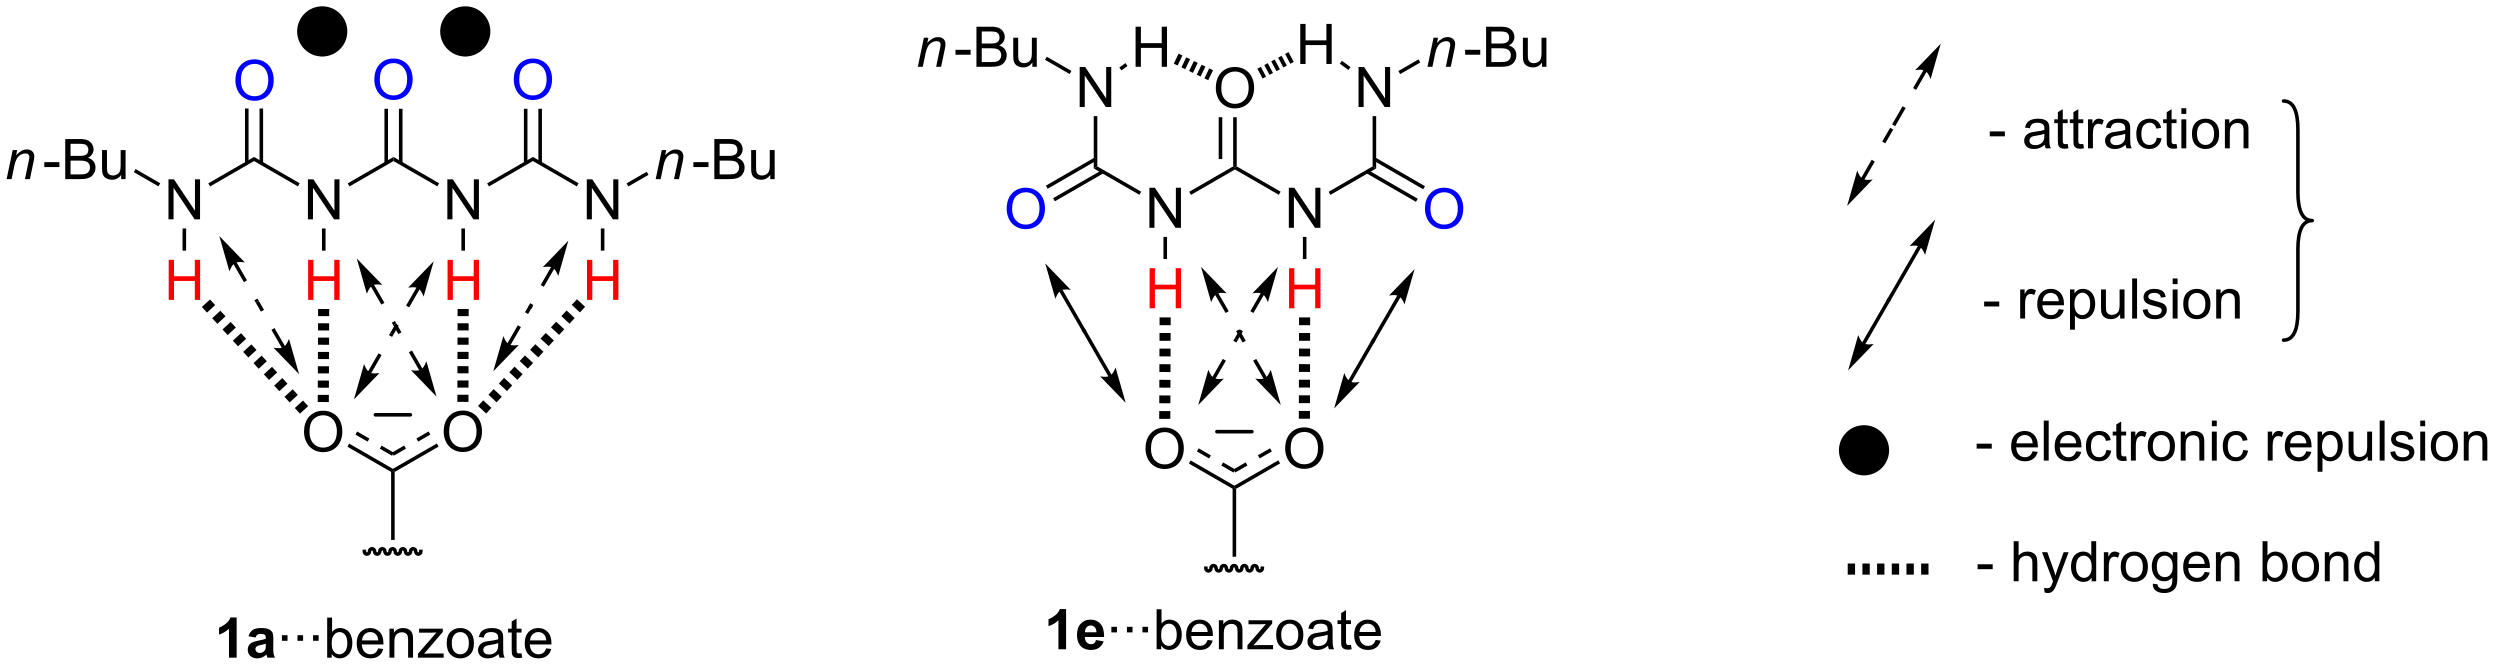 <?xml version="1.0" encoding="UTF-8"?>
<!DOCTYPE svg PUBLIC '-//W3C//DTD SVG 1.0//EN'
          'http://www.w3.org/TR/2001/REC-SVG-20010904/DTD/svg10.dtd'>
<svg stroke-dasharray="none" shape-rendering="auto" xmlns="http://www.w3.org/2000/svg" font-family="'Dialog'" text-rendering="auto" width="490" fill-opacity="1" color-interpolation="auto" color-rendering="auto" preserveAspectRatio="xMidYMid meet" font-size="12px" viewBox="0 0 490 131" fill="black" xmlns:xlink="http://www.w3.org/1999/xlink" stroke="black" image-rendering="auto" stroke-miterlimit="10" stroke-linecap="square" stroke-linejoin="miter" font-style="normal" stroke-width="1" height="131" stroke-dashoffset="0" font-weight="normal" stroke-opacity="1"
><!--Generated by the Batik Graphics2D SVG Generator--><defs id="genericDefs"
  /><g
  ><defs id="defs1"
    ><clipPath clipPathUnits="userSpaceOnUse" id="clipPath1"
      ><path d="M-0.333 0.633 L366.457 0.633 L366.457 98.514 L-0.333 98.514 L-0.333 0.633 Z"
      /></clipPath
      ><clipPath clipPathUnits="userSpaceOnUse" id="clipPath2"
      ><path d="M77.358 203.801 L77.358 298.961 L433.626 298.961 L433.626 203.801 Z"
      /></clipPath
    ></defs
    ><g fill="blue" transform="scale(1.333,1.333) translate(0.333,-0.633) matrix(1.029,0,0,1.029,-79.571,-208.997)" stroke="blue"
    ><path d="M110.642 215.239 Q110.642 213.812 111.408 213.008 Q112.174 212.2 113.384 212.2 Q114.176 212.2 114.811 212.581 Q115.45 212.958 115.783 213.635 Q116.119 214.312 116.119 215.172 Q116.119 216.044 115.767 216.732 Q115.416 217.419 114.77 217.773 Q114.127 218.127 113.379 218.127 Q112.572 218.127 111.934 217.737 Q111.299 217.344 110.97 216.669 Q110.642 215.992 110.642 215.239 ZM111.424 215.25 Q111.424 216.286 111.978 216.883 Q112.535 217.476 113.377 217.476 Q114.231 217.476 114.783 216.875 Q115.338 216.273 115.338 215.169 Q115.338 214.469 115.101 213.948 Q114.864 213.427 114.408 213.14 Q113.955 212.851 113.387 212.851 Q112.582 212.851 112.002 213.406 Q111.424 213.958 111.424 215.25 Z" stroke="none" clip-path="url(#clipPath2)"
    /></g
    ><g transform="matrix(1.371,0,0,1.371,-105.65,-279.506)"
    ><path d="M112.085 219.384 L112.085 227.201 L112.595 227.201 L112.595 219.384 ZM114.163 219.384 L114.163 227.201 L114.674 227.201 L114.674 219.384 Z" stroke="none" clip-path="url(#clipPath2)"
    /></g
    ><g transform="matrix(1.371,0,0,1.371,-105.65,-279.506)"
    ><path d="M101.147 235.23 L101.147 229.504 L101.925 229.504 L104.933 233.998 L104.933 229.504 L105.66 229.504 L105.66 235.23 L104.881 235.23 L101.873 230.73 L101.873 235.23 L101.147 235.23 Z" stroke="none" clip-path="url(#clipPath2)"
    /></g
    ><g transform="matrix(1.371,0,0,1.371,-105.65,-279.506)"
    ><path d="M113.379 226.306 L113.379 226.895 L107.094 230.524 L106.839 230.083 Z" stroke="none" clip-path="url(#clipPath2)"
    /></g
    ><g transform="matrix(1.371,0,0,1.371,-105.65,-279.506)"
    ><path d="M121.08 235.23 L121.08 229.504 L121.859 229.504 L124.867 233.998 L124.867 229.504 L125.593 229.504 L125.593 235.23 L124.815 235.23 L121.807 230.73 L121.807 235.23 L121.08 235.23 Z" stroke="none" clip-path="url(#clipPath2)"
    /></g
    ><g transform="matrix(1.371,0,0,1.371,-105.65,-279.506)"
    ><path d="M113.379 226.895 L113.379 226.306 L119.904 230.073 L119.649 230.515 Z" stroke="none" clip-path="url(#clipPath2)"
    /></g
    ><g fill="red" transform="matrix(1.371,0,0,1.371,-105.65,-279.506)" stroke="red"
    ><path d="M121.112 246.739 L121.112 241.012 L121.869 241.012 L121.869 243.364 L124.846 243.364 L124.846 241.012 L125.604 241.012 L125.604 246.739 L124.846 246.739 L124.846 244.038 L121.869 244.038 L121.869 246.739 L121.112 246.739 Z" stroke="none" clip-path="url(#clipPath2)"
    /></g
    ><g transform="matrix(1.371,0,0,1.371,-105.65,-279.506)"
    ><path d="M123.091 236.534 L123.601 236.534 L123.601 239.701 L123.091 239.701 Z" stroke="none" clip-path="url(#clipPath2)"
    /></g
    ><g transform="matrix(1.371,0,0,1.371,-105.65,-279.506)"
    ><path d="M127.028 230.524 L126.772 230.082 L133.313 226.306 L133.313 226.895 Z" stroke="none" clip-path="url(#clipPath2)"
    /></g
    ><g fill="red" transform="matrix(1.371,0,0,1.371,-105.65,-279.506)" stroke="red"
    ><path d="M101.178 246.739 L101.178 241.012 L101.936 241.012 L101.936 243.364 L104.912 243.364 L104.912 241.012 L105.67 241.012 L105.67 246.739 L104.912 246.739 L104.912 244.038 L101.936 244.038 L101.936 246.739 L101.178 246.739 Z" stroke="none" clip-path="url(#clipPath2)"
    /></g
    ><g transform="matrix(1.371,0,0,1.371,-105.65,-279.506)"
    ><path d="M103.157 236.534 L103.668 236.534 L103.668 239.701 L103.157 239.701 Z" stroke="none" clip-path="url(#clipPath2)"
    /></g
    ><g transform="matrix(1.371,0,0,1.371,-105.65,-279.506)"
    ><path d="M78.007 229.476 L78.874 225.327 L79.515 225.327 L79.364 226.049 Q79.78 225.624 80.142 225.429 Q80.507 225.234 80.887 225.234 Q81.39 225.234 81.676 225.507 Q81.965 225.781 81.965 226.236 Q81.965 226.468 81.864 226.963 L81.335 229.476 L80.629 229.476 L81.179 226.846 Q81.262 226.463 81.262 226.281 Q81.262 226.072 81.119 225.945 Q80.976 225.815 80.707 225.815 Q80.163 225.815 79.739 226.205 Q79.317 226.596 79.116 227.546 L78.715 229.476 L78.007 229.476 Z" stroke="none" clip-path="url(#clipPath2)"
    /></g
    ><g transform="matrix(1.371,0,0,1.371,-105.65,-279.506)"
    ><path d="M83.394 227.757 L83.394 227.049 L85.552 227.049 L85.552 227.757 L83.394 227.757 ZM86.388 229.476 L86.388 223.749 L88.537 223.749 Q89.193 223.749 89.589 223.924 Q89.987 224.096 90.211 224.458 Q90.435 224.82 90.435 225.213 Q90.435 225.58 90.235 225.906 Q90.037 226.228 89.636 226.429 Q90.154 226.58 90.433 226.947 Q90.714 227.315 90.714 227.815 Q90.714 228.218 90.542 228.565 Q90.373 228.908 90.123 229.096 Q89.873 229.283 89.495 229.38 Q89.12 229.476 88.573 229.476 L86.388 229.476 ZM87.146 226.156 L88.386 226.156 Q88.888 226.156 89.107 226.088 Q89.396 226.002 89.542 225.804 Q89.69 225.603 89.69 225.304 Q89.69 225.018 89.552 224.801 Q89.417 224.585 89.162 224.505 Q88.909 224.424 88.292 224.424 L87.146 224.424 L87.146 226.156 ZM87.146 228.799 L88.573 228.799 Q88.94 228.799 89.089 228.773 Q89.349 228.726 89.524 228.617 Q89.701 228.507 89.813 228.299 Q89.927 228.088 89.927 227.815 Q89.927 227.494 89.763 227.26 Q89.599 227.023 89.308 226.926 Q89.019 226.83 88.472 226.83 L87.146 226.83 L87.146 228.799 ZM94.386 229.476 L94.386 228.867 Q93.901 229.57 93.068 229.57 Q92.701 229.57 92.383 229.429 Q92.065 229.288 91.909 229.075 Q91.755 228.861 91.693 228.554 Q91.651 228.346 91.651 227.898 L91.651 225.327 L92.354 225.327 L92.354 227.627 Q92.354 228.179 92.396 228.369 Q92.464 228.648 92.677 228.807 Q92.894 228.963 93.209 228.963 Q93.526 228.963 93.802 228.801 Q94.081 228.64 94.196 228.361 Q94.31 228.08 94.31 227.549 L94.31 225.327 L95.013 225.327 L95.013 229.476 L94.386 229.476 Z" stroke="none" clip-path="url(#clipPath2)"
    /></g
    ><g transform="matrix(1.371,0,0,1.371,-105.65,-279.506)"
    ><path d="M99.97 230.073 L99.715 230.515 L96.19 228.48 L96.445 228.038 Z" stroke="none" clip-path="url(#clipPath2)"
    /></g
    ><g fill="blue" transform="matrix(1.371,0,0,1.371,-105.65,-279.506)" stroke="blue"
    ><path d="M130.576 215.278 Q130.576 213.851 131.341 213.046 Q132.107 212.239 133.318 212.239 Q134.11 212.239 134.745 212.619 Q135.383 212.997 135.716 213.674 Q136.052 214.351 136.052 215.21 Q136.052 216.083 135.701 216.77 Q135.349 217.458 134.703 217.812 Q134.06 218.166 133.313 218.166 Q132.506 218.166 131.868 217.775 Q131.232 217.382 130.904 216.708 Q130.576 216.031 130.576 215.278 ZM131.357 215.289 Q131.357 216.325 131.912 216.921 Q132.469 217.515 133.31 217.515 Q134.164 217.515 134.716 216.914 Q135.271 216.312 135.271 215.208 Q135.271 214.507 135.034 213.987 Q134.797 213.466 134.341 213.179 Q133.888 212.89 133.321 212.89 Q132.516 212.89 131.935 213.445 Q131.357 213.997 131.357 215.289 Z" stroke="none" clip-path="url(#clipPath2)"
    /></g
    ><g transform="matrix(1.371,0,0,1.371,-105.65,-279.506)"
    ><path d="M134.604 227.199 L134.604 219.423 L134.093 219.423 L134.093 227.199 ZM132.532 227.199 L132.532 219.423 L132.022 219.423 L132.022 227.199 Z" stroke="none" clip-path="url(#clipPath2)"
    /></g
    ><g transform="matrix(1.371,0,0,1.371,-105.65,-279.506)"
    ><path d="M141.014 235.23 L141.014 229.504 L141.793 229.504 L144.8 233.998 L144.8 229.504 L145.527 229.504 L145.527 235.23 L144.748 235.23 L141.74 230.73 L141.74 235.23 L141.014 235.23 Z" stroke="none" clip-path="url(#clipPath2)"
    /></g
    ><g transform="matrix(1.371,0,0,1.371,-105.65,-279.506)"
    ><path d="M133.313 226.895 L133.313 226.306 L139.838 230.073 L139.583 230.515 Z" stroke="none" clip-path="url(#clipPath2)"
    /></g
    ><g fill="red" transform="matrix(1.371,0,0,1.371,-105.65,-279.506)" stroke="red"
    ><path d="M141.045 246.739 L141.045 241.012 L141.803 241.012 L141.803 243.364 L144.78 243.364 L144.78 241.012 L145.537 241.012 L145.537 246.739 L144.78 246.739 L144.78 244.038 L141.803 244.038 L141.803 246.739 L141.045 246.739 Z" stroke="none" clip-path="url(#clipPath2)"
    /></g
    ><g transform="matrix(1.371,0,0,1.371,-105.65,-279.506)"
    ><path d="M143.024 236.534 L143.535 236.534 L143.535 239.701 L143.024 239.701 Z" stroke="none" clip-path="url(#clipPath2)"
    /></g
    ><g transform="matrix(1.371,0,0,1.371,-105.65,-279.506)"
    ><path d="M146.961 230.524 L146.706 230.083 L153.246 226.306 L153.246 226.895 Z" stroke="none" clip-path="url(#clipPath2)"
    /></g
    ><g fill="blue" transform="matrix(1.371,0,0,1.371,-105.65,-279.506)" stroke="blue"
    ><path d="M150.509 215.278 Q150.509 213.851 151.275 213.046 Q152.041 212.239 153.252 212.239 Q154.043 212.239 154.679 212.619 Q155.317 212.997 155.65 213.674 Q155.986 214.351 155.986 215.21 Q155.986 216.083 155.634 216.77 Q155.283 217.458 154.637 217.812 Q153.994 218.166 153.246 218.166 Q152.439 218.166 151.801 217.775 Q151.166 217.382 150.838 216.708 Q150.509 216.031 150.509 215.278 ZM151.291 215.289 Q151.291 216.325 151.845 216.921 Q152.403 217.515 153.244 217.515 Q154.098 217.515 154.65 216.914 Q155.205 216.312 155.205 215.208 Q155.205 214.507 154.968 213.987 Q154.731 213.466 154.275 213.179 Q153.822 212.89 153.254 212.89 Q152.45 212.89 151.869 213.445 Q151.291 213.997 151.291 215.289 Z" stroke="none" clip-path="url(#clipPath2)"
    /></g
    ><g transform="matrix(1.371,0,0,1.371,-105.65,-279.506)"
    ><path d="M154.537 227.199 L154.537 219.423 L154.027 219.423 L154.027 227.199 ZM152.466 227.199 L152.466 219.423 L151.956 219.423 L151.956 227.199 Z" stroke="none" clip-path="url(#clipPath2)"
    /></g
    ><g transform="matrix(1.371,0,0,1.371,-105.65,-279.506)"
    ><path d="M160.948 235.23 L160.948 229.504 L161.726 229.504 L164.734 233.998 L164.734 229.504 L165.461 229.504 L165.461 235.23 L164.682 235.23 L161.674 230.73 L161.674 235.23 L160.948 235.23 Z" stroke="none" clip-path="url(#clipPath2)"
    /></g
    ><g transform="matrix(1.371,0,0,1.371,-105.65,-279.506)"
    ><path d="M153.246 226.895 L153.246 226.306 L159.771 230.073 L159.516 230.515 Z" stroke="none" clip-path="url(#clipPath2)"
    /></g
    ><g fill="red" transform="matrix(1.371,0,0,1.371,-105.65,-279.506)" stroke="red"
    ><path d="M160.979 246.739 L160.979 241.012 L161.737 241.012 L161.737 243.364 L164.713 243.364 L164.713 241.012 L165.471 241.012 L165.471 246.739 L164.713 246.739 L164.713 244.038 L161.737 244.038 L161.737 246.739 L160.979 246.739 Z" stroke="none" clip-path="url(#clipPath2)"
    /></g
    ><g transform="matrix(1.371,0,0,1.371,-105.65,-279.506)"
    ><path d="M162.958 236.534 L163.468 236.534 L163.468 239.701 L162.958 239.701 Z" stroke="none" clip-path="url(#clipPath2)"
    /></g
    ><g transform="matrix(1.371,0,0,1.371,-105.65,-279.506)"
    ><path d="M170.801 229.476 L171.668 225.327 L172.309 225.327 L172.158 226.049 Q172.575 225.624 172.937 225.429 Q173.301 225.234 173.681 225.234 Q174.184 225.234 174.47 225.507 Q174.76 225.781 174.76 226.236 Q174.76 226.468 174.658 226.963 L174.129 229.476 L173.424 229.476 L173.973 226.846 Q174.056 226.463 174.056 226.281 Q174.056 226.072 173.913 225.945 Q173.77 225.815 173.502 225.815 Q172.958 225.815 172.533 226.205 Q172.111 226.596 171.911 227.546 L171.51 229.476 L170.801 229.476 Z" stroke="none" clip-path="url(#clipPath2)"
    /></g
    ><g transform="matrix(1.371,0,0,1.371,-105.65,-279.506)"
    ><path d="M176.188 227.757 L176.188 227.049 L178.347 227.049 L178.347 227.757 L176.188 227.757 ZM179.183 229.476 L179.183 223.749 L181.331 223.749 Q181.987 223.749 182.383 223.924 Q182.782 224.096 183.006 224.458 Q183.23 224.82 183.23 225.213 Q183.23 225.58 183.029 225.906 Q182.831 226.228 182.43 226.429 Q182.948 226.58 183.227 226.947 Q183.508 227.315 183.508 227.815 Q183.508 228.218 183.336 228.565 Q183.167 228.908 182.917 229.096 Q182.667 229.283 182.29 229.38 Q181.915 229.476 181.368 229.476 L179.183 229.476 ZM179.94 226.156 L181.18 226.156 Q181.683 226.156 181.901 226.088 Q182.19 226.002 182.336 225.804 Q182.485 225.603 182.485 225.304 Q182.485 225.018 182.347 224.801 Q182.211 224.585 181.956 224.505 Q181.703 224.424 181.086 224.424 L179.94 224.424 L179.94 226.156 ZM179.94 228.799 L181.368 228.799 Q181.735 228.799 181.883 228.773 Q182.144 228.726 182.318 228.617 Q182.495 228.507 182.607 228.299 Q182.722 228.088 182.722 227.815 Q182.722 227.494 182.558 227.26 Q182.394 227.023 182.102 226.926 Q181.813 226.83 181.266 226.83 L179.94 226.83 L179.94 228.799 ZM187.18 229.476 L187.18 228.867 Q186.696 229.57 185.862 229.57 Q185.495 229.57 185.178 229.429 Q184.86 229.288 184.703 229.075 Q184.55 228.861 184.487 228.554 Q184.446 228.346 184.446 227.898 L184.446 225.327 L185.149 225.327 L185.149 227.627 Q185.149 228.179 185.19 228.369 Q185.258 228.648 185.472 228.807 Q185.688 228.963 186.003 228.963 Q186.321 228.963 186.597 228.801 Q186.875 228.64 186.99 228.361 Q187.105 228.08 187.105 227.549 L187.105 225.327 L187.808 225.327 L187.808 229.476 L187.18 229.476 Z" stroke="none" clip-path="url(#clipPath2)"
    /></g
    ><g transform="matrix(1.371,0,0,1.371,-105.65,-279.506)"
    ><path d="M166.895 230.524 L166.639 230.082 L169.517 228.421 L169.772 228.863 Z" stroke="none" clip-path="url(#clipPath2)"
    /></g
    ><g transform="matrix(1.371,0,0,1.371,-105.65,-279.506)"
    ><path d="M123.127 211.693 C121.287 211.693 119.795 210.201 119.795 208.361 C119.795 206.52 121.287 205.029 123.127 205.029 C124.968 205.029 126.46 206.52 126.46 208.361 C126.46 210.201 124.968 211.693 123.127 211.693" stroke="none" clip-path="url(#clipPath2)"
    /></g
    ><g stroke-width="0.51" transform="matrix(1.371,0,0,1.371,-105.65,-279.506)"
    ><path fill="none" d="M123.127 211.693 C121.287 211.693 119.795 210.201 119.795 208.361 C119.795 206.52 121.287 205.029 123.127 205.029 C124.968 205.029 126.46 206.52 126.46 208.361 C126.46 210.201 124.968 211.693 123.127 211.693" clip-path="url(#clipPath2)"
    /></g
    ><g transform="matrix(1.371,0,0,1.371,-105.65,-279.506)"
    ><path d="M143.578 211.693 C141.738 211.693 140.246 210.201 140.246 208.361 C140.246 206.52 141.738 205.028 143.578 205.028 C145.419 205.028 146.911 206.52 146.911 208.361 C146.911 210.201 145.419 211.693 143.578 211.693" stroke="none" clip-path="url(#clipPath2)"
    /></g
    ><g stroke-width="0.51" transform="matrix(1.371,0,0,1.371,-105.65,-279.506)"
    ><path fill="none" d="M143.578 211.693 C141.738 211.693 140.246 210.201 140.246 208.361 C140.246 206.52 141.738 205.028 143.578 205.028 C145.419 205.028 146.911 206.52 146.911 208.361 C146.911 210.201 145.419 211.693 143.578 211.693" clip-path="url(#clipPath2)"
    /></g
    ><g transform="matrix(1.371,0,0,1.371,-105.65,-279.506)"
    ><path d="M241.38 236.433 L241.38 230.707 L242.159 230.707 L245.166 235.201 L245.166 230.707 L245.893 230.707 L245.893 236.433 L245.114 236.433 L242.106 231.933 L242.106 236.433 L241.38 236.433 Z" stroke="none" clip-path="url(#clipPath2)"
    /></g
    ><g transform="matrix(1.371,0,0,1.371,-105.65,-279.506)"
    ><path d="M233.424 227.951 L233.934 227.657 L240.203 231.276 L239.948 231.718 Z" stroke="none" clip-path="url(#clipPath2)"
    /></g
    ><g fill="red" transform="matrix(1.371,0,0,1.371,-105.65,-279.506)" stroke="red"
    ><path d="M241.411 247.942 L241.411 242.215 L242.169 242.215 L242.169 244.567 L245.145 244.567 L245.145 242.215 L245.903 242.215 L245.903 247.942 L245.145 247.942 L245.145 245.241 L242.169 245.241 L242.169 247.942 L241.411 247.942 Z" stroke="none" clip-path="url(#clipPath2)"
    /></g
    ><g transform="matrix(1.371,0,0,1.371,-105.65,-279.506)"
    ><path d="M243.39 237.737 L243.901 237.737 L243.901 240.904 L243.39 240.904 Z" stroke="none" clip-path="url(#clipPath2)"
    /></g
    ><g transform="matrix(1.371,0,0,1.371,-105.65,-279.506)"
    ><path d="M247.327 231.727 L247.072 231.285 L253.357 227.657 L253.612 227.804 L253.612 228.099 Z" stroke="none" clip-path="url(#clipPath2)"
    /></g
    ><g transform="matrix(1.371,0,0,1.371,-105.65,-279.506)"
    ><path d="M250.875 216.481 Q250.875 215.054 251.641 214.249 Q252.407 213.442 253.618 213.442 Q254.409 213.442 255.045 213.822 Q255.683 214.2 256.016 214.877 Q256.352 215.554 256.352 216.413 Q256.352 217.286 256 217.973 Q255.649 218.661 255.003 219.015 Q254.36 219.369 253.612 219.369 Q252.805 219.369 252.167 218.978 Q251.532 218.585 251.203 217.911 Q250.875 217.234 250.875 216.481 ZM251.657 216.492 Q251.657 217.528 252.211 218.124 Q252.769 218.718 253.61 218.718 Q254.464 218.718 255.016 218.117 Q255.571 217.515 255.571 216.411 Q255.571 215.71 255.334 215.19 Q255.097 214.669 254.641 214.382 Q254.188 214.093 253.62 214.093 Q252.815 214.093 252.235 214.648 Q251.657 215.2 251.657 216.492 Z" stroke="none" clip-path="url(#clipPath2)"
    /></g
    ><g transform="matrix(1.371,0,0,1.371,-105.65,-279.506)"
    ><path d="M253.867 227.657 L253.612 227.804 L253.357 227.657 L253.357 220.626 L253.867 220.626 ZM251.796 226.608 L251.796 220.626 L251.286 220.626 L251.286 226.608 Z" stroke="none" clip-path="url(#clipPath2)"
    /></g
    ><g transform="matrix(1.371,0,0,1.371,-105.65,-279.506)"
    ><path d="M261.313 236.433 L261.313 230.707 L262.092 230.707 L265.1 235.201 L265.1 230.707 L265.827 230.707 L265.827 236.433 L265.048 236.433 L262.04 231.933 L262.04 236.433 L261.313 236.433 Z" stroke="none" clip-path="url(#clipPath2)"
    /></g
    ><g transform="matrix(1.371,0,0,1.371,-105.65,-279.506)"
    ><path d="M253.612 228.099 L253.612 227.804 L253.867 227.657 L260.137 231.276 L259.882 231.718 Z" stroke="none" clip-path="url(#clipPath2)"
    /></g
    ><g fill="red" transform="matrix(1.371,0,0,1.371,-105.65,-279.506)" stroke="red"
    ><path d="M261.345 247.942 L261.345 242.215 L262.103 242.215 L262.103 244.567 L265.079 244.567 L265.079 242.215 L265.837 242.215 L265.837 247.942 L265.079 247.942 L265.079 245.241 L262.103 245.241 L262.103 247.942 L261.345 247.942 Z" stroke="none" clip-path="url(#clipPath2)"
    /></g
    ><g transform="matrix(1.371,0,0,1.371,-105.65,-279.506)"
    ><path d="M263.324 237.737 L263.834 237.737 L263.834 240.904 L263.324 240.904 Z" stroke="none" clip-path="url(#clipPath2)"
    /></g
    ><g transform="matrix(1.371,0,0,1.371,-105.65,-279.506)"
    ><path d="M267.261 231.727 L267.005 231.285 L273.291 227.657 L273.801 227.951 Z" stroke="none" clip-path="url(#clipPath2)"
    /></g
    ><g transform="matrix(1.371,0,0,1.371,-105.65,-279.506)"
    ><path d="M271.28 219.17 L271.28 213.444 L272.059 213.444 L275.067 217.939 L275.067 213.444 L275.793 213.444 L275.793 219.17 L275.015 219.17 L272.007 214.67 L272.007 219.17 L271.28 219.17 Z" stroke="none" clip-path="url(#clipPath2)"
    /></g
    ><g transform="matrix(1.371,0,0,1.371,-105.65,-279.506)"
    ><path d="M273.801 227.951 L273.291 227.657 L273.291 220.474 L273.801 220.474 Z" stroke="none" clip-path="url(#clipPath2)"
    /></g
    ><g transform="matrix(1.371,0,0,1.371,-105.65,-279.506)"
    ><path d="M262.949 213.015 L262.949 207.288 L263.707 207.288 L263.707 209.64 L266.683 209.64 L266.683 207.288 L267.441 207.288 L267.441 213.015 L266.683 213.015 L266.683 210.314 L263.707 210.314 L263.707 213.015 L262.949 213.015 Z" stroke="none" clip-path="url(#clipPath2)"
    /></g
    ><g transform="matrix(1.371,0,0,1.371,-105.65,-279.506)"
    ><path d="M270.128 213.463 L269.825 213.873 L268.601 212.973 L268.904 212.562 Z" stroke="none" clip-path="url(#clipPath2)"
    /></g
    ><g fill="blue" transform="matrix(1.371,0,0,1.371,-105.65,-279.506)" stroke="blue"
    ><path d="M280.776 233.744 Q280.776 232.317 281.541 231.512 Q282.307 230.705 283.518 230.705 Q284.31 230.705 284.945 231.085 Q285.583 231.463 285.916 232.14 Q286.252 232.817 286.252 233.676 Q286.252 234.549 285.901 235.236 Q285.549 235.924 284.903 236.278 Q284.26 236.632 283.513 236.632 Q282.705 236.632 282.067 236.242 Q281.432 235.848 281.104 235.174 Q280.776 234.497 280.776 233.744 ZM281.557 233.755 Q281.557 234.791 282.112 235.387 Q282.669 235.981 283.51 235.981 Q284.364 235.981 284.916 235.38 Q285.471 234.778 285.471 233.674 Q285.471 232.973 285.234 232.452 Q284.997 231.932 284.541 231.645 Q284.088 231.356 283.521 231.356 Q282.716 231.356 282.135 231.911 Q281.557 232.463 281.557 233.755 Z" stroke="none" clip-path="url(#clipPath2)"
    /></g
    ><g transform="matrix(1.371,0,0,1.371,-105.65,-279.506)"
    ><path d="M272.382 228.623 L279.486 232.724 L279.742 232.282 L272.638 228.181 ZM273.418 226.829 L280.522 230.93 L280.777 230.488 L273.673 226.387 Z" stroke="none" clip-path="url(#clipPath2)"
    /></g
    ><g transform="matrix(1.371,0,0,1.371,-105.65,-279.506)"
    ><path d="M281.134 213.416 L282.001 209.268 L282.642 209.268 L282.491 209.989 Q282.907 209.564 283.269 209.369 Q283.634 209.174 284.014 209.174 Q284.517 209.174 284.803 209.447 Q285.092 209.721 285.092 210.176 Q285.092 210.408 284.991 210.903 L284.462 213.416 L283.756 213.416 L284.306 210.786 Q284.389 210.403 284.389 210.221 Q284.389 210.012 284.246 209.885 Q284.103 209.754 283.834 209.754 Q283.29 209.754 282.866 210.145 Q282.444 210.536 282.243 211.486 L281.842 213.416 L281.134 213.416 Z" stroke="none" clip-path="url(#clipPath2)"
    /></g
    ><g transform="matrix(1.371,0,0,1.371,-105.65,-279.506)"
    ><path d="M286.521 211.697 L286.521 210.989 L288.68 210.989 L288.68 211.697 L286.521 211.697 ZM289.515 213.416 L289.515 207.689 L291.664 207.689 Q292.32 207.689 292.716 207.864 Q293.115 208.036 293.338 208.398 Q293.562 208.76 293.562 209.153 Q293.562 209.52 293.362 209.846 Q293.164 210.168 292.763 210.369 Q293.281 210.52 293.56 210.887 Q293.841 211.254 293.841 211.754 Q293.841 212.158 293.669 212.504 Q293.5 212.848 293.25 213.036 Q293 213.223 292.622 213.32 Q292.247 213.416 291.7 213.416 L289.515 213.416 ZM290.273 210.096 L291.513 210.096 Q292.015 210.096 292.234 210.028 Q292.523 209.942 292.669 209.744 Q292.818 209.543 292.818 209.244 Q292.818 208.958 292.68 208.741 Q292.544 208.525 292.289 208.445 Q292.036 208.364 291.419 208.364 L290.273 208.364 L290.273 210.096 ZM290.273 212.739 L291.7 212.739 Q292.068 212.739 292.216 212.713 Q292.476 212.666 292.651 212.556 Q292.828 212.447 292.94 212.239 Q293.055 212.028 293.055 211.754 Q293.055 211.434 292.89 211.2 Q292.726 210.963 292.435 210.866 Q292.146 210.77 291.599 210.77 L290.273 210.77 L290.273 212.739 ZM297.513 213.416 L297.513 212.806 Q297.029 213.51 296.195 213.51 Q295.828 213.51 295.51 213.369 Q295.193 213.228 295.036 213.015 Q294.883 212.801 294.82 212.494 Q294.779 212.286 294.779 211.838 L294.779 209.268 L295.482 209.268 L295.482 211.567 Q295.482 212.119 295.523 212.309 Q295.591 212.588 295.805 212.747 Q296.021 212.903 296.336 212.903 Q296.654 212.903 296.93 212.741 Q297.208 212.58 297.323 212.301 Q297.437 212.02 297.437 211.489 L297.437 209.268 L298.14 209.268 L298.14 213.416 L297.513 213.416 Z" stroke="none" clip-path="url(#clipPath2)"
    /></g
    ><g transform="matrix(1.371,0,0,1.371,-105.65,-279.506)"
    ><path d="M277.227 214.464 L276.972 214.023 L279.849 212.361 L280.104 212.803 Z" stroke="none" clip-path="url(#clipPath2)"
    /></g
    ><g transform="matrix(1.371,0,0,1.371,-105.65,-279.506)"
    ><path d="M256.815 213.693 L257.31 213.429 L258.055 214.831 L257.56 215.094 ZM257.805 213.166 L258.3 212.902 L259.046 214.304 L258.551 214.567 ZM258.796 212.639 L259.291 212.375 L260.036 213.777 L259.541 214.04 ZM259.786 212.112 L260.281 211.848 L261.027 213.25 L260.532 213.513 ZM260.777 211.585 L261.272 211.321 L262.018 212.723 L261.522 212.986 Z" stroke="none" clip-path="url(#clipPath2)"
    /></g
    ><g fill="blue" transform="matrix(1.371,0,0,1.371,-105.65,-279.506)" stroke="blue"
    ><path d="M220.975 233.744 Q220.975 232.317 221.741 231.512 Q222.506 230.705 223.717 230.705 Q224.509 230.705 225.144 231.085 Q225.782 231.463 226.116 232.14 Q226.452 232.817 226.452 233.676 Q226.452 234.549 226.1 235.236 Q225.749 235.924 225.103 236.278 Q224.459 236.632 223.712 236.632 Q222.905 236.632 222.267 236.242 Q221.631 235.848 221.303 235.174 Q220.975 234.497 220.975 233.744 ZM221.756 233.755 Q221.756 234.791 222.311 235.387 Q222.868 235.981 223.709 235.981 Q224.564 235.981 225.116 235.38 Q225.67 234.778 225.67 233.674 Q225.67 232.973 225.433 232.452 Q225.196 231.932 224.741 231.645 Q224.287 231.356 223.72 231.356 Q222.915 231.356 222.334 231.911 Q221.756 232.463 221.756 233.755 Z" stroke="none" clip-path="url(#clipPath2)"
    /></g
    ><g transform="matrix(1.371,0,0,1.371,-105.65,-279.506)"
    ><path d="M233.551 226.387 L226.577 230.413 L226.832 230.855 L233.806 226.829 ZM234.587 228.181 L227.613 232.208 L227.868 232.649 L234.842 228.623 Z" stroke="none" clip-path="url(#clipPath2)"
    /></g
    ><g transform="matrix(1.371,0,0,1.371,-105.65,-279.506)"
    ><path d="M231.413 219.17 L231.413 213.444 L232.192 213.444 L235.2 217.939 L235.2 213.444 L235.926 213.444 L235.926 219.17 L235.147 219.17 L232.14 214.67 L232.14 219.17 L231.413 219.17 Z" stroke="none" clip-path="url(#clipPath2)"
    /></g
    ><g transform="matrix(1.371,0,0,1.371,-105.65,-279.506)"
    ><path d="M233.934 227.657 L233.424 227.951 L233.424 220.474 L233.934 220.474 Z" stroke="none" clip-path="url(#clipPath2)"
    /></g
    ><g transform="matrix(1.371,0,0,1.371,-105.65,-279.506)"
    ><path d="M239.406 213.416 L239.406 207.689 L240.164 207.689 L240.164 210.041 L243.141 210.041 L243.141 207.689 L243.898 207.689 L243.898 213.416 L243.141 213.416 L243.141 210.715 L240.164 210.715 L240.164 213.416 L239.406 213.416 Z" stroke="none" clip-path="url(#clipPath2)"
    /></g
    ><g transform="matrix(1.371,0,0,1.371,-105.65,-279.506)"
    ><path d="M237.382 213.933 L237.083 213.52 L237.953 212.891 L238.252 213.305 Z" stroke="none" clip-path="url(#clipPath2)"
    /></g
    ><g transform="matrix(1.371,0,0,1.371,-105.65,-279.506)"
    ><path d="M208.273 213.416 L209.14 209.268 L209.781 209.268 L209.63 209.989 Q210.047 209.564 210.409 209.369 Q210.773 209.174 211.153 209.174 Q211.656 209.174 211.942 209.447 Q212.232 209.721 212.232 210.176 Q212.232 210.408 212.13 210.903 L211.601 213.416 L210.895 213.416 L211.445 210.786 Q211.528 210.403 211.528 210.221 Q211.528 210.012 211.385 209.885 Q211.242 209.754 210.974 209.754 Q210.429 209.754 210.005 210.145 Q209.583 210.536 209.382 211.486 L208.982 213.416 L208.273 213.416 Z" stroke="none" clip-path="url(#clipPath2)"
    /></g
    ><g transform="matrix(1.371,0,0,1.371,-105.65,-279.506)"
    ><path d="M213.66 211.697 L213.66 210.989 L215.819 210.989 L215.819 211.697 L213.66 211.697 ZM216.655 213.416 L216.655 207.689 L218.803 207.689 Q219.459 207.689 219.855 207.864 Q220.254 208.036 220.477 208.398 Q220.702 208.76 220.702 209.153 Q220.702 209.52 220.501 209.846 Q220.303 210.168 219.902 210.369 Q220.42 210.52 220.699 210.887 Q220.98 211.254 220.98 211.754 Q220.98 212.158 220.808 212.504 Q220.639 212.848 220.389 213.036 Q220.139 213.223 219.761 213.32 Q219.386 213.416 218.839 213.416 L216.655 213.416 ZM217.412 210.096 L218.652 210.096 Q219.155 210.096 219.373 210.028 Q219.662 209.942 219.808 209.744 Q219.957 209.543 219.957 209.244 Q219.957 208.958 219.819 208.741 Q219.683 208.525 219.428 208.445 Q219.175 208.364 218.558 208.364 L217.412 208.364 L217.412 210.096 ZM217.412 212.739 L218.839 212.739 Q219.207 212.739 219.355 212.713 Q219.615 212.666 219.79 212.556 Q219.967 212.447 220.079 212.239 Q220.194 212.028 220.194 211.754 Q220.194 211.434 220.03 211.2 Q219.865 210.963 219.574 210.866 Q219.285 210.77 218.738 210.77 L217.412 210.77 L217.412 212.739 ZM224.652 213.416 L224.652 212.806 Q224.168 213.51 223.334 213.51 Q222.967 213.51 222.649 213.369 Q222.332 213.228 222.175 213.015 Q222.022 212.801 221.959 212.494 Q221.918 212.286 221.918 211.838 L221.918 209.268 L222.621 209.268 L222.621 211.567 Q222.621 212.119 222.662 212.309 Q222.73 212.588 222.944 212.747 Q223.16 212.903 223.475 212.903 Q223.793 212.903 224.069 212.741 Q224.347 212.58 224.462 212.301 Q224.577 212.02 224.577 211.489 L224.577 209.268 L225.28 209.268 L225.28 213.416 L224.652 213.416 Z" stroke="none" clip-path="url(#clipPath2)"
    /></g
    ><g transform="matrix(1.371,0,0,1.371,-105.65,-279.506)"
    ><path d="M230.237 214.013 L229.982 214.455 L226.456 212.42 L226.711 211.978 Z" stroke="none" clip-path="url(#clipPath2)"
    /></g
    ><g transform="matrix(1.371,0,0,1.371,-105.65,-279.506)"
    ><path d="M249.791 215.339 L249.244 215.076 L249.932 213.645 L250.479 213.909 ZM248.697 214.813 L248.15 214.55 L248.837 213.119 L249.385 213.382 ZM247.602 214.287 L247.055 214.024 L247.743 212.593 L248.29 212.856 ZM246.508 213.761 L245.961 213.498 L246.648 212.067 L247.196 212.33 ZM245.413 213.235 L244.866 212.972 L245.554 211.541 L246.101 211.804 Z" stroke="none" clip-path="url(#clipPath2)"
    /></g
    ><g transform="matrix(1.371,0,0,1.371,-105.65,-279.506)"
    ><path d="M140.492 265.605 Q140.492 264.178 141.258 263.374 Q142.023 262.566 143.234 262.566 Q144.026 262.566 144.661 262.947 Q145.299 263.324 145.633 264.001 Q145.969 264.678 145.969 265.538 Q145.969 266.41 145.617 267.098 Q145.266 267.785 144.62 268.139 Q143.976 268.493 143.229 268.493 Q142.422 268.493 141.784 268.103 Q141.148 267.709 140.82 267.035 Q140.492 266.358 140.492 265.605 ZM141.273 265.616 Q141.273 266.652 141.828 267.249 Q142.385 267.842 143.226 267.842 Q144.081 267.842 144.633 267.241 Q145.187 266.639 145.187 265.535 Q145.187 264.834 144.951 264.314 Q144.714 263.793 144.258 263.506 Q143.805 263.217 143.237 263.217 Q142.432 263.217 141.851 263.772 Q141.273 264.324 141.273 265.616 Z" stroke="none" clip-path="url(#clipPath2)"
    /></g
    ><g transform="matrix(1.371,0,0,1.371,-105.65,-279.506)"
    ><path d="M133.484 271.341 L133.229 271.193 L133.229 270.899 L139.511 267.271 L139.766 267.713 ZM133.356 269.014 L135.099 268.008 L134.844 267.566 L133.101 268.572 ZM136.842 267.001 L138.585 265.995 L138.33 265.553 L136.587 266.56 Z" stroke="none" clip-path="url(#clipPath2)"
    /></g
    ><g transform="matrix(1.371,0,0,1.371,-105.65,-279.506)"
    ><path d="M132.974 271.341 L133.229 271.193 L133.484 271.341 L133.484 281.057 L132.974 281.057 Z" stroke="none" clip-path="url(#clipPath2)"
    /></g
    ><g transform="matrix(1.371,0,0,1.371,-105.65,-279.506)"
    ><path d="M120.525 265.625 Q120.525 264.198 121.29 263.393 Q122.056 262.586 123.267 262.586 Q124.059 262.586 124.694 262.966 Q125.332 263.344 125.665 264.021 Q126.001 264.698 126.001 265.557 Q126.001 266.43 125.65 267.117 Q125.298 267.805 124.652 268.159 Q124.009 268.513 123.262 268.513 Q122.454 268.513 121.817 268.122 Q121.181 267.729 120.853 267.055 Q120.525 266.377 120.525 265.625 ZM121.306 265.635 Q121.306 266.672 121.861 267.268 Q122.418 267.862 123.259 267.862 Q124.113 267.862 124.665 267.26 Q125.22 266.659 125.22 265.555 Q125.22 264.854 124.983 264.333 Q124.746 263.812 124.29 263.526 Q123.837 263.237 123.27 263.237 Q122.465 263.237 121.884 263.791 Q121.306 264.344 121.306 265.635 Z" stroke="none" clip-path="url(#clipPath2)"
    /></g
    ><g transform="matrix(1.371,0,0,1.371,-105.65,-279.506)"
    ><path d="M133.356 270.972 L126.985 267.294 L126.729 267.736 L133.101 271.414 ZM133.356 268.58 L131.613 267.574 L131.358 268.016 L133.101 269.022 ZM129.87 266.568 L128.127 265.561 L127.872 266.003 L129.615 267.01 Z" stroke="none" clip-path="url(#clipPath2)"
    /></g
    ><g stroke-width="0.51" transform="matrix(1.371,0,0,1.371,-105.65,-279.506)" stroke-linejoin="round" stroke-linecap="round"
    ><path fill="none" d="M130.729 263.173 L135.729 263.173" clip-path="url(#clipPath2)"
    /></g
    ><g stroke-width="0.51" transform="matrix(1.371,0,0,1.371,-105.65,-279.506)"
    ><path fill="none" d="M129.147 282.702 C129.147 282.913 129.311 283.084 129.514 283.084 C129.717 283.084 129.882 282.913 129.882 282.702 C129.882 282.49 130.046 282.319 130.249 282.319 C130.452 282.319 130.616 282.49 130.616 282.702 C130.616 282.913 130.781 283.084 130.984 283.084 C131.186 283.084 131.351 282.913 131.351 282.702 C131.351 282.49 131.516 282.319 131.718 282.319 C131.921 282.319 132.086 282.49 132.086 282.702 C132.086 282.913 132.25 283.084 132.453 283.084 C132.656 283.084 132.821 282.913 132.821 282.702 C132.821 282.49 132.985 282.319 133.188 282.319 C133.391 282.319 133.555 282.49 133.555 282.702 C133.555 282.913 133.72 283.084 133.923 283.084 C134.125 283.084 134.29 282.913 134.29 282.702 C134.29 282.49 134.454 282.319 134.657 282.319 C134.86 282.319 135.025 282.49 135.025 282.702 C135.025 282.913 135.189 283.084 135.392 283.084 C135.595 283.084 135.759 282.913 135.759 282.702 C135.759 282.49 135.924 282.319 136.127 282.319 C136.33 282.319 136.494 282.49 136.494 282.702 C136.494 282.913 136.659 283.084 136.861 283.084 C137.064 283.084 137.229 282.913 137.229 282.702" clip-path="url(#clipPath2)"
    /></g
    ><g transform="matrix(1.371,0,0,1.371,-105.65,-279.506)"
    ><path d="M260.792 268.011 Q260.792 266.584 261.557 265.78 Q262.323 264.972 263.534 264.972 Q264.325 264.972 264.961 265.353 Q265.599 265.73 265.932 266.407 Q266.268 267.084 266.268 267.944 Q266.268 268.816 265.917 269.503 Q265.565 270.191 264.919 270.545 Q264.276 270.899 263.529 270.899 Q262.721 270.899 262.083 270.509 Q261.448 270.115 261.12 269.441 Q260.792 268.764 260.792 268.011 ZM261.573 268.022 Q261.573 269.058 262.128 269.655 Q262.685 270.248 263.526 270.248 Q264.38 270.248 264.932 269.647 Q265.487 269.045 265.487 267.941 Q265.487 267.24 265.25 266.72 Q265.013 266.199 264.557 265.912 Q264.104 265.623 263.536 265.623 Q262.732 265.623 262.151 266.178 Q261.573 266.73 261.573 268.022 Z" stroke="none" clip-path="url(#clipPath2)"
    /></g
    ><g transform="matrix(1.371,0,0,1.371,-105.65,-279.506)"
    ><path d="M253.783 273.747 L253.528 273.599 L253.528 273.305 L259.811 269.677 L260.066 270.119 ZM253.656 271.42 L255.399 270.414 L255.144 269.972 L253.401 270.978 ZM257.142 269.407 L258.885 268.401 L258.63 267.959 L256.887 268.966 Z" stroke="none" clip-path="url(#clipPath2)"
    /></g
    ><g transform="matrix(1.371,0,0,1.371,-105.65,-279.506)"
    ><path d="M253.273 273.747 L253.528 273.599 L253.783 273.747 L253.783 283.462 L253.273 283.462 Z" stroke="none" clip-path="url(#clipPath2)"
    /></g
    ><g transform="matrix(1.371,0,0,1.371,-105.65,-279.506)"
    ><path d="M240.824 268.031 Q240.824 266.604 241.59 265.799 Q242.356 264.992 243.567 264.992 Q244.358 264.992 244.994 265.372 Q245.632 265.75 245.965 266.427 Q246.301 267.104 246.301 267.963 Q246.301 268.836 245.949 269.523 Q245.598 270.211 244.952 270.565 Q244.309 270.919 243.561 270.919 Q242.754 270.919 242.116 270.528 Q241.481 270.135 241.153 269.461 Q240.824 268.783 240.824 268.031 ZM241.606 268.041 Q241.606 269.078 242.16 269.674 Q242.718 270.268 243.559 270.268 Q244.413 270.268 244.965 269.666 Q245.52 269.065 245.52 267.961 Q245.52 267.26 245.283 266.739 Q245.046 266.218 244.59 265.932 Q244.137 265.643 243.569 265.643 Q242.764 265.643 242.184 266.197 Q241.606 266.75 241.606 268.041 Z" stroke="none" clip-path="url(#clipPath2)"
    /></g
    ><g transform="matrix(1.371,0,0,1.371,-105.65,-279.506)"
    ><path d="M253.656 273.378 L247.284 269.7 L247.029 270.142 L253.401 273.82 ZM253.656 270.986 L251.913 269.98 L251.658 270.422 L253.401 271.428 ZM250.17 268.974 L248.427 267.967 L248.172 268.409 L249.915 269.416 Z" stroke="none" clip-path="url(#clipPath2)"
    /></g
    ><g stroke-width="0.51" transform="matrix(1.371,0,0,1.371,-105.65,-279.506)" stroke-linejoin="round" stroke-linecap="round"
    ><path fill="none" d="M251.028 265.579 L256.028 265.579" clip-path="url(#clipPath2)"
    /></g
    ><g stroke-width="0.51" transform="matrix(1.371,0,0,1.371,-105.65,-279.506)"
    ><path fill="none" d="M249.446 285.108 C249.446 285.319 249.611 285.49 249.814 285.49 C250.017 285.49 250.181 285.319 250.181 285.108 C250.181 284.897 250.346 284.725 250.548 284.725 C250.751 284.725 250.916 284.897 250.916 285.108 C250.916 285.319 251.08 285.49 251.283 285.49 C251.486 285.49 251.651 285.319 251.651 285.108 C251.651 284.897 251.815 284.725 252.018 284.725 C252.221 284.725 252.385 284.897 252.385 285.108 C252.385 285.319 252.55 285.49 252.753 285.49 C252.956 285.49 253.12 285.319 253.12 285.108 C253.12 284.897 253.285 284.725 253.487 284.725 C253.69 284.725 253.855 284.897 253.855 285.108 C253.855 285.319 254.019 285.49 254.222 285.49 C254.425 285.49 254.589 285.319 254.589 285.108 C254.589 284.897 254.754 284.725 254.957 284.725 C255.16 284.725 255.324 284.897 255.324 285.108 C255.324 285.319 255.489 285.49 255.691 285.49 C255.894 285.49 256.059 285.319 256.059 285.108 C256.059 284.897 256.223 284.725 256.426 284.725 C256.629 284.725 256.794 284.897 256.794 285.108 C256.794 285.319 256.958 285.49 257.161 285.49 C257.364 285.49 257.528 285.319 257.528 285.108" clip-path="url(#clipPath2)"
    /></g
    ><g transform="matrix(1.371,0,0,1.371,-105.65,-279.506)"
    ><path d="M122.484 261.342 L122.488 260.318 L124.076 260.325 L124.072 261.348 ZM122.492 259.295 L122.496 258.272 L124.084 258.278 L124.079 259.301 ZM122.5 257.249 L122.504 256.226 L124.091 256.232 L124.088 257.255 ZM122.508 255.202 L122.512 254.179 L124.099 254.185 L124.095 255.208 ZM122.516 253.156 L122.52 252.133 L124.107 252.139 L124.103 253.162 ZM122.524 251.109 L122.528 250.086 L124.115 250.092 L124.111 251.116 ZM122.532 249.063 L122.536 248.04 L124.123 248.046 L124.119 249.069 Z" stroke="none" clip-path="url(#clipPath2)"
    /></g
    ><g transform="matrix(1.371,0,0,1.371,-105.65,-279.506)"
    ><path d="M144.064 248.045 L144.061 249.066 L142.474 249.063 L142.476 248.041 ZM144.059 250.088 L144.056 251.11 L142.469 251.106 L142.471 250.084 ZM144.054 252.132 L144.052 253.154 L142.464 253.15 L142.466 252.128 ZM144.049 254.175 L144.047 255.197 L142.459 255.193 L142.462 254.172 ZM144.044 256.219 L144.042 257.241 L142.454 257.237 L142.457 256.215 ZM144.04 258.262 L144.037 259.284 L142.45 259.28 L142.452 258.259 ZM144.035 260.306 L144.032 261.328 L142.445 261.324 L142.447 260.302 Z" stroke="none" clip-path="url(#clipPath2)"
    /></g
    ><g transform="matrix(1.371,0,0,1.371,-105.65,-279.506)"
    ><path d="M242.783 263.748 L242.787 262.632 L244.374 262.638 L244.37 263.754 ZM242.791 261.516 L242.795 260.401 L244.383 260.406 L244.378 261.522 ZM242.799 259.285 L242.803 258.169 L244.391 258.175 L244.387 259.291 ZM242.808 257.053 L242.812 255.938 L244.399 255.943 L244.395 257.059 ZM242.816 254.822 L242.82 253.706 L244.407 253.712 L244.403 254.828 ZM242.824 252.59 L242.828 251.474 L244.416 251.48 L244.411 252.596 ZM242.832 250.359 L242.836 249.243 L244.424 249.249 L244.42 250.364 Z" stroke="none" clip-path="url(#clipPath2)"
    /></g
    ><g transform="matrix(1.371,0,0,1.371,-105.65,-279.506)"
    ><path d="M264.363 249.248 L264.361 250.362 L262.774 250.358 L262.776 249.244 ZM264.359 251.476 L264.356 252.59 L262.769 252.587 L262.771 251.473 ZM264.354 253.705 L264.351 254.819 L262.764 254.816 L262.766 253.701 ZM264.349 255.933 L264.346 257.048 L262.759 257.044 L262.761 255.93 ZM264.344 258.162 L264.341 259.276 L262.754 259.273 L262.756 258.159 ZM264.339 260.391 L264.336 261.505 L262.749 261.501 L262.751 260.387 ZM264.334 262.619 L264.331 263.733 L262.744 263.73 L262.747 262.616 Z" stroke="none" clip-path="url(#clipPath2)"
    /></g
    ><g transform="matrix(1.371,0,0,1.371,-105.65,-279.506)"
    ><path d="M276.839 246.08 L273.127 252.51 L273 252.731 L273.442 252.985 L273.569 252.764 L277.281 246.335 L277.409 246.114 L276.967 245.859 L276.839 246.08 ZM279.293 242.341 L275.637 246.122 C275.637 246.122 276.577 245.929 277.06 246.208 C277.544 246.487 277.846 247.398 277.846 247.398 Z" stroke="none" clip-path="url(#clipPath2)"
    /></g
    ><g transform="matrix(1.371,0,0,1.371,-105.65,-279.506)"
    ><path d="M270.247 258.518 L273.569 252.764 L273.697 252.543 L273.255 252.289 L273.127 252.51 L269.805 258.264 L269.678 258.485 L270.12 258.739 L270.247 258.518 ZM267.794 262.257 L271.45 258.476 C271.45 258.476 270.51 258.67 270.026 258.391 C269.543 258.112 269.24 257.201 269.24 257.201 Z" stroke="none" clip-path="url(#clipPath2)"
    /></g
    ><g transform="matrix(1.371,0,0,1.371,-105.65,-279.506)"
    ><path d="M349.056 219.058 L347.555 221.657 L347.998 221.912 L349.498 219.313 L349.056 219.058 ZM352.057 213.861 L350.556 216.459 L350.998 216.714 L352.499 214.115 L352.057 213.861 ZM354.51 210.122 L350.854 213.903 C350.854 213.903 351.795 213.709 352.278 213.988 C352.761 214.267 353.064 215.178 353.064 215.178 Z" stroke="none" clip-path="url(#clipPath2)"
    /></g
    ><g transform="matrix(1.371,0,0,1.371,-105.65,-279.506)"
    ><path d="M346.581 224.366 L347.716 222.399 L347.274 222.144 L346.139 224.111 L346.581 224.366 ZM343.58 229.564 L345.08 226.965 L344.638 226.71 L343.138 229.309 L343.58 229.564 ZM341.127 233.303 L344.783 229.522 C344.783 229.522 343.842 229.715 343.359 229.436 C342.876 229.157 342.573 228.246 342.573 228.246 Z" stroke="none" clip-path="url(#clipPath2)"
    /></g
    ><g transform="matrix(1.371,0,0,1.371,-105.65,-279.506)"
    ><path d="M351.261 239.006 L346.873 246.605 L346.746 246.826 L347.188 247.081 L347.315 246.86 L351.703 239.261 L351.83 239.04 L351.388 238.785 L351.261 239.006 ZM353.714 235.267 L350.058 239.048 C350.058 239.048 350.998 238.854 351.482 239.133 C351.965 239.412 352.267 240.323 352.267 240.323 Z" stroke="none" clip-path="url(#clipPath2)"
    /></g
    ><g transform="matrix(1.371,0,0,1.371,-105.65,-279.506)"
    ><path d="M343.723 253.082 L347.315 246.86 L347.443 246.639 L347.001 246.384 L346.873 246.605 L343.281 252.827 L343.154 253.048 L343.596 253.303 L343.723 253.082 ZM341.27 256.82 L344.926 253.04 C344.926 253.04 343.986 253.233 343.502 252.954 C343.019 252.675 342.716 251.764 342.716 251.764 Z" stroke="none" clip-path="url(#clipPath2)"
    /></g
    ><g transform="matrix(1.371,0,0,1.371,-105.65,-279.506)"
    ><path d="M152.858 247.217 L152.115 248.505 L152.557 248.76 L153.3 247.472 L152.858 247.217 ZM155.859 242.02 L154.359 244.619 L154.801 244.873 L156.301 242.274 L155.859 242.02 ZM158.312 238.281 L154.657 242.062 C154.657 242.062 155.597 241.868 156.08 242.147 C156.564 242.426 156.866 243.337 156.866 243.337 Z" stroke="none" clip-path="url(#clipPath2)"
    /></g
    ><g transform="matrix(1.371,0,0,1.371,-105.65,-279.506)"
    ><path d="M153.032 248.025 L153.225 247.69 L152.783 247.435 L152.59 247.77 L153.032 248.025 ZM150.031 253.222 L151.532 250.624 L151.09 250.369 L149.589 252.968 L150.031 253.222 ZM147.578 256.961 L151.234 253.18 C151.234 253.18 150.294 253.374 149.81 253.095 C149.327 252.816 149.024 251.905 149.024 251.905 Z" stroke="none" clip-path="url(#clipPath2)"
    /></g
    ><g transform="matrix(1.371,0,0,1.371,-105.65,-279.506)"
    ><path d="M133.61 250.158 L132.867 251.445 L133.309 251.7 L134.052 250.413 L133.61 250.158 ZM136.611 244.96 L135.111 247.559 L135.553 247.814 L137.053 245.215 L136.611 244.96 ZM139.065 241.221 L135.409 245.002 C135.409 245.002 136.349 244.809 136.832 245.088 C137.316 245.367 137.618 246.278 137.618 246.278 Z" stroke="none" clip-path="url(#clipPath2)"
    /></g
    ><g transform="matrix(1.371,0,0,1.371,-105.65,-279.506)"
    ><path d="M133.116 252.035 L133.309 251.7 L132.867 251.445 L132.674 251.78 L133.116 252.035 ZM130.115 257.233 L131.615 254.634 L131.173 254.379 L129.673 256.978 L130.115 257.233 ZM127.662 260.971 L131.318 257.19 C131.318 257.19 130.377 257.384 129.894 257.105 C129.411 256.826 129.108 255.915 129.108 255.915 Z" stroke="none" clip-path="url(#clipPath2)"
    /></g
    ><g transform="matrix(1.371,0,0,1.371,-105.65,-279.506)"
    ><path d="M114.805 248.171 L114.061 246.883 L113.619 247.138 L114.362 248.426 L114.805 248.171 ZM117.805 253.369 L116.305 250.77 L115.863 251.025 L117.363 253.624 L117.805 253.369 ZM119.817 257.362 L118.37 252.306 C118.37 252.306 118.068 253.217 117.584 253.496 C117.101 253.775 116.161 253.582 116.161 253.582 Z" stroke="none" clip-path="url(#clipPath2)"
    /></g
    ><g transform="matrix(1.371,0,0,1.371,-105.65,-279.506)"
    ><path d="M113.426 246.804 L113.619 247.138 L114.061 246.883 L113.868 246.549 L113.426 246.804 ZM110.425 241.606 L111.926 244.205 L112.368 243.95 L110.867 241.351 L110.425 241.606 ZM108.414 237.612 L109.86 242.669 C109.86 242.669 110.163 241.758 110.646 241.479 C111.129 241.2 112.07 241.393 112.07 241.393 Z" stroke="none" clip-path="url(#clipPath2)"
    /></g
    ><g transform="matrix(1.371,0,0,1.371,-105.65,-279.506)"
    ><path d="M134.453 251.379 L133.71 250.091 L133.268 250.346 L134.011 251.634 L134.453 251.379 ZM137.454 256.577 L135.954 253.978 L135.512 254.233 L137.012 256.832 L137.454 256.577 ZM139.465 260.57 L138.019 255.514 C138.019 255.514 137.717 256.425 137.233 256.704 C136.75 256.983 135.81 256.789 135.81 256.789 Z" stroke="none" clip-path="url(#clipPath2)"
    /></g
    ><g transform="matrix(1.371,0,0,1.371,-105.65,-279.506)"
    ><path d="M133.075 250.012 L133.268 250.346 L133.71 250.091 L133.517 249.757 L133.075 250.012 ZM130.074 244.814 L131.575 247.413 L132.017 247.158 L130.516 244.559 L130.074 244.814 ZM128.063 240.82 L129.509 245.877 C129.509 245.877 129.812 244.966 130.295 244.687 C130.778 244.408 131.719 244.601 131.719 244.601 Z" stroke="none" clip-path="url(#clipPath2)"
    /></g
    ><g transform="matrix(1.371,0,0,1.371,-105.65,-279.506)"
    ><path d="M255.154 252.582 L254.411 251.294 L253.969 251.549 L254.712 252.837 L255.154 252.582 ZM258.155 257.78 L256.654 255.181 L256.212 255.436 L257.713 258.034 L258.155 257.78 ZM260.166 261.773 L258.72 256.717 C258.72 256.717 258.417 257.628 257.934 257.907 C257.45 258.186 256.51 257.993 256.51 257.993 Z" stroke="none" clip-path="url(#clipPath2)"
    /></g
    ><g transform="matrix(1.371,0,0,1.371,-105.65,-279.506)"
    ><path d="M253.775 251.215 L253.969 251.549 L254.411 251.294 L254.218 250.96 L253.775 251.215 ZM250.775 246.017 L252.275 248.616 L252.717 248.361 L251.217 245.762 L250.775 246.017 ZM248.763 242.023 L250.21 247.08 C250.21 247.08 250.512 246.169 250.996 245.89 C251.479 245.611 252.419 245.804 252.419 245.804 Z" stroke="none" clip-path="url(#clipPath2)"
    /></g
    ><g transform="matrix(1.371,0,0,1.371,-105.65,-279.506)"
    ><path d="M254.311 250.96 L253.568 252.247 L254.01 252.502 L254.753 251.215 L254.311 250.96 ZM257.312 245.762 L255.811 248.361 L256.253 248.616 L257.754 246.017 L257.312 245.762 ZM259.765 242.023 L256.109 245.804 C256.109 245.804 257.05 245.611 257.533 245.89 C258.016 246.169 258.319 247.08 258.319 247.08 Z" stroke="none" clip-path="url(#clipPath2)"
    /></g
    ><g transform="matrix(1.371,0,0,1.371,-105.65,-279.506)"
    ><path d="M253.816 252.837 L254.01 252.502 L253.568 252.247 L253.375 252.582 L253.816 252.837 ZM250.816 258.034 L252.316 255.436 L251.874 255.181 L250.374 257.78 L250.816 258.034 ZM248.362 261.773 L252.018 257.993 C252.018 257.993 251.078 258.186 250.595 257.907 C250.111 257.628 249.809 256.717 249.809 256.717 Z" stroke="none" clip-path="url(#clipPath2)"
    /></g
    ><g transform="matrix(1.371,0,0,1.371,-105.65,-279.506)"
    ><path d="M235.978 257.462 L232.266 251.032 L232.139 250.811 L231.697 251.066 L231.824 251.287 L235.536 257.716 L235.664 257.937 L236.106 257.683 L235.978 257.462 ZM237.99 261.455 L236.543 256.399 C236.543 256.399 236.241 257.31 235.757 257.589 C235.274 257.868 234.334 257.674 234.334 257.674 Z" stroke="none" clip-path="url(#clipPath2)"
    /></g
    ><g transform="matrix(1.371,0,0,1.371,-105.65,-279.506)"
    ><path d="M228.502 245.533 L231.824 251.287 L231.952 251.508 L232.394 251.253 L232.266 251.032 L228.944 245.278 L228.817 245.057 L228.375 245.312 L228.502 245.533 ZM226.491 241.539 L227.938 246.596 C227.938 246.596 228.24 245.685 228.723 245.405 C229.207 245.126 230.147 245.32 230.147 245.32 Z" stroke="none" clip-path="url(#clipPath2)"
    /></g
    ><g transform="matrix(1.371,0,0,1.371,-105.65,-279.506)"
    ><path d="M361.518 223.36 L361.518 222.651 L363.677 222.651 L363.677 223.36 L361.518 223.36 ZM369.384 224.565 Q368.994 224.899 368.632 225.037 Q368.272 225.172 367.858 225.172 Q367.173 225.172 366.806 224.839 Q366.439 224.503 366.439 223.985 Q366.439 223.68 366.577 223.427 Q366.717 223.175 366.942 223.024 Q367.165 222.87 367.447 222.792 Q367.655 222.737 368.072 222.688 Q368.923 222.586 369.327 222.446 Q369.329 222.3 369.329 222.261 Q369.329 221.831 369.132 221.656 Q368.861 221.417 368.329 221.417 Q367.835 221.417 367.598 221.591 Q367.361 221.766 367.249 222.206 L366.561 222.112 Q366.655 221.672 366.869 221.401 Q367.085 221.128 367.491 220.982 Q367.897 220.836 368.431 220.836 Q368.962 220.836 369.293 220.961 Q369.626 221.086 369.783 221.276 Q369.939 221.464 370.001 221.753 Q370.038 221.933 370.038 222.401 L370.038 223.339 Q370.038 224.321 370.082 224.581 Q370.126 224.839 370.259 225.078 L369.525 225.078 Q369.415 224.86 369.384 224.565 ZM369.327 222.995 Q368.944 223.151 368.178 223.261 Q367.744 223.323 367.564 223.401 Q367.384 223.479 367.285 223.631 Q367.189 223.781 367.189 223.964 Q367.189 224.245 367.402 224.433 Q367.616 224.62 368.025 224.62 Q368.431 224.62 368.746 224.443 Q369.064 224.266 369.212 223.956 Q369.327 223.719 369.327 223.253 L369.327 222.995 ZM372.661 224.448 L372.763 225.071 Q372.466 225.133 372.232 225.133 Q371.849 225.133 371.638 225.013 Q371.427 224.891 371.341 224.693 Q371.255 224.495 371.255 223.862 L371.255 221.477 L370.74 221.477 L370.74 220.93 L371.255 220.93 L371.255 219.901 L371.956 219.479 L371.956 220.93 L372.661 220.93 L372.661 221.477 L371.956 221.477 L371.956 223.901 Q371.956 224.203 371.992 224.289 Q372.029 224.375 372.112 224.427 Q372.198 224.477 372.354 224.477 Q372.471 224.477 372.661 224.448 ZM374.884 224.448 L374.986 225.071 Q374.689 225.133 374.454 225.133 Q374.072 225.133 373.861 225.013 Q373.65 224.891 373.564 224.693 Q373.478 224.495 373.478 223.862 L373.478 221.477 L372.962 221.477 L372.962 220.93 L373.478 220.93 L373.478 219.901 L374.178 219.479 L374.178 220.93 L374.884 220.93 L374.884 221.477 L374.178 221.477 L374.178 223.901 Q374.178 224.203 374.215 224.289 Q374.251 224.375 374.335 224.427 Q374.421 224.477 374.577 224.477 Q374.694 224.477 374.884 224.448 ZM375.565 225.078 L375.565 220.93 L376.198 220.93 L376.198 221.558 Q376.44 221.118 376.643 220.977 Q376.849 220.836 377.096 220.836 Q377.451 220.836 377.818 221.063 L377.576 221.714 Q377.318 221.563 377.06 221.563 Q376.831 221.563 376.646 221.701 Q376.464 221.839 376.385 222.086 Q376.268 222.461 376.268 222.906 L376.268 225.078 L375.565 225.078 ZM380.943 224.565 Q380.552 224.899 380.19 225.037 Q379.831 225.172 379.417 225.172 Q378.732 225.172 378.365 224.839 Q377.998 224.503 377.998 223.985 Q377.998 223.68 378.135 223.427 Q378.276 223.175 378.5 223.024 Q378.724 222.87 379.005 222.792 Q379.214 222.737 379.63 222.688 Q380.482 222.586 380.885 222.446 Q380.888 222.3 380.888 222.261 Q380.888 221.831 380.69 221.656 Q380.419 221.417 379.888 221.417 Q379.393 221.417 379.156 221.591 Q378.919 221.766 378.807 222.206 L378.12 222.112 Q378.214 221.672 378.427 221.401 Q378.643 221.128 379.05 220.982 Q379.456 220.836 379.99 220.836 Q380.521 220.836 380.852 220.961 Q381.185 221.086 381.341 221.276 Q381.498 221.464 381.56 221.753 Q381.596 221.933 381.596 222.401 L381.596 223.339 Q381.596 224.321 381.641 224.581 Q381.685 224.839 381.818 225.078 L381.083 225.078 Q380.974 224.86 380.943 224.565 ZM380.885 222.995 Q380.503 223.151 379.737 223.261 Q379.302 223.323 379.123 223.401 Q378.943 223.479 378.844 223.631 Q378.748 223.781 378.748 223.964 Q378.748 224.245 378.961 224.433 Q379.175 224.62 379.583 224.62 Q379.99 224.62 380.305 224.443 Q380.623 224.266 380.771 223.956 Q380.885 223.719 380.885 223.253 L380.885 222.995 ZM385.392 223.558 L386.085 223.649 Q385.97 224.362 385.504 224.768 Q385.038 225.172 384.358 225.172 Q383.507 225.172 382.988 224.615 Q382.47 224.058 382.47 223.018 Q382.47 222.347 382.692 221.844 Q382.915 221.339 383.371 221.089 Q383.827 220.836 384.361 220.836 Q385.038 220.836 385.467 221.177 Q385.897 221.518 386.017 222.149 L385.335 222.253 Q385.236 221.836 384.988 221.625 Q384.741 221.414 384.389 221.414 Q383.858 221.414 383.525 221.794 Q383.194 222.175 383.194 223 Q383.194 223.836 383.514 224.216 Q383.835 224.594 384.35 224.594 Q384.764 224.594 385.04 224.341 Q385.319 224.086 385.392 223.558 ZM388.22 224.448 L388.322 225.071 Q388.025 225.133 387.79 225.133 Q387.408 225.133 387.197 225.013 Q386.986 224.891 386.9 224.693 Q386.814 224.495 386.814 223.862 L386.814 221.477 L386.298 221.477 L386.298 220.93 L386.814 220.93 L386.814 219.901 L387.514 219.479 L387.514 220.93 L388.22 220.93 L388.22 221.477 L387.514 221.477 L387.514 223.901 Q387.514 224.203 387.551 224.289 Q387.587 224.375 387.671 224.427 Q387.757 224.477 387.913 224.477 Q388.03 224.477 388.22 224.448 ZM388.911 220.159 L388.911 219.352 L389.615 219.352 L389.615 220.159 L388.911 220.159 ZM388.911 225.078 L388.911 220.93 L389.615 220.93 L389.615 225.078 L388.911 225.078 ZM390.423 223.003 Q390.423 221.852 391.064 221.297 Q391.6 220.836 392.369 220.836 Q393.225 220.836 393.767 221.396 Q394.311 221.956 394.311 222.946 Q394.311 223.745 394.069 224.206 Q393.829 224.664 393.371 224.919 Q392.913 225.172 392.369 225.172 Q391.499 225.172 390.96 224.615 Q390.423 224.055 390.423 223.003 ZM391.147 223.003 Q391.147 223.8 391.494 224.198 Q391.842 224.594 392.369 224.594 Q392.892 224.594 393.238 224.196 Q393.587 223.797 393.587 222.979 Q393.587 222.211 393.238 221.815 Q392.889 221.417 392.369 221.417 Q391.842 221.417 391.494 221.813 Q391.147 222.206 391.147 223.003 ZM395.135 225.078 L395.135 220.93 L395.768 220.93 L395.768 221.518 Q396.224 220.836 397.089 220.836 Q397.464 220.836 397.776 220.972 Q398.091 221.104 398.248 221.323 Q398.404 221.542 398.466 221.844 Q398.505 222.039 398.505 222.526 L398.505 225.078 L397.802 225.078 L397.802 222.555 Q397.802 222.125 397.719 221.912 Q397.638 221.698 397.43 221.573 Q397.221 221.446 396.94 221.446 Q396.49 221.446 396.164 221.732 Q395.839 222.016 395.839 222.813 L395.839 225.078 L395.135 225.078 Z" stroke="none" clip-path="url(#clipPath2)"
    /></g
    ><g transform="matrix(1.371,0,0,1.371,-105.65,-279.506)"
    ><path d="M360.716 247.687 L360.716 246.978 L362.875 246.978 L362.875 247.687 L360.716 247.687 ZM365.869 249.406 L365.869 245.257 L366.502 245.257 L366.502 245.885 Q366.744 245.445 366.947 245.304 Q367.152 245.163 367.4 245.163 Q367.754 245.163 368.121 245.39 L367.879 246.041 Q367.621 245.89 367.363 245.89 Q367.134 245.89 366.949 246.028 Q366.767 246.166 366.689 246.413 Q366.572 246.788 366.572 247.234 L366.572 249.406 L365.869 249.406 ZM371.379 248.07 L372.106 248.158 Q371.934 248.796 371.468 249.148 Q371.004 249.499 370.283 249.499 Q369.371 249.499 368.837 248.94 Q368.306 248.377 368.306 247.367 Q368.306 246.32 368.845 245.742 Q369.384 245.163 370.244 245.163 Q371.074 245.163 371.6 245.731 Q372.129 246.296 372.129 247.322 Q372.129 247.385 372.127 247.51 L369.033 247.51 Q369.072 248.195 369.418 248.559 Q369.767 248.921 370.285 248.921 Q370.673 248.921 370.947 248.718 Q371.22 248.515 371.379 248.07 ZM369.072 246.932 L371.387 246.932 Q371.34 246.408 371.121 246.148 Q370.785 245.742 370.252 245.742 Q369.767 245.742 369.436 246.067 Q369.106 246.39 369.072 246.932 ZM372.99 250.997 L372.99 245.257 L373.63 245.257 L373.63 245.796 Q373.857 245.478 374.141 245.322 Q374.427 245.163 374.834 245.163 Q375.365 245.163 375.771 245.437 Q376.177 245.71 376.383 246.208 Q376.591 246.705 376.591 247.299 Q376.591 247.937 376.362 248.447 Q376.133 248.955 375.698 249.228 Q375.263 249.499 374.781 249.499 Q374.43 249.499 374.151 249.351 Q373.873 249.202 373.693 248.976 L373.693 250.997 L372.99 250.997 ZM373.625 247.353 Q373.625 248.156 373.948 248.538 Q374.274 248.921 374.735 248.921 Q375.203 248.921 375.537 248.525 Q375.873 248.127 375.873 247.296 Q375.873 246.502 375.544 246.109 Q375.219 245.713 374.766 245.713 Q374.318 245.713 373.971 246.135 Q373.625 246.554 373.625 247.353 ZM380.158 249.406 L380.158 248.796 Q379.673 249.499 378.84 249.499 Q378.473 249.499 378.155 249.359 Q377.837 249.218 377.681 249.005 Q377.527 248.791 377.465 248.484 Q377.423 248.275 377.423 247.827 L377.423 245.257 L378.127 245.257 L378.127 247.557 Q378.127 248.109 378.168 248.299 Q378.236 248.577 378.449 248.736 Q378.666 248.893 378.981 248.893 Q379.298 248.893 379.574 248.731 Q379.853 248.57 379.968 248.291 Q380.082 248.01 380.082 247.478 L380.082 245.257 L380.785 245.257 L380.785 249.406 L380.158 249.406 ZM381.873 249.406 L381.873 243.679 L382.576 243.679 L382.576 249.406 L381.873 249.406 ZM383.384 248.166 L384.08 248.057 Q384.137 248.476 384.405 248.7 Q384.673 248.921 385.152 248.921 Q385.637 248.921 385.871 248.723 Q386.106 248.525 386.106 248.26 Q386.106 248.023 385.9 247.885 Q385.754 247.791 385.181 247.648 Q384.408 247.452 384.108 247.309 Q383.809 247.166 383.655 246.916 Q383.502 246.663 383.502 246.359 Q383.502 246.08 383.627 245.846 Q383.754 245.609 383.973 245.452 Q384.137 245.33 384.421 245.247 Q384.705 245.163 385.027 245.163 Q385.517 245.163 385.884 245.304 Q386.254 245.445 386.428 245.684 Q386.606 245.924 386.673 246.327 L385.986 246.421 Q385.939 246.101 385.712 245.921 Q385.488 245.742 385.08 245.742 Q384.595 245.742 384.387 245.903 Q384.181 246.062 384.181 246.275 Q384.181 246.413 384.267 246.523 Q384.353 246.635 384.535 246.71 Q384.642 246.749 385.158 246.89 Q385.902 247.088 386.197 247.215 Q386.494 247.343 386.66 247.585 Q386.83 247.827 386.83 248.187 Q386.83 248.538 386.624 248.848 Q386.418 249.158 386.03 249.33 Q385.645 249.499 385.158 249.499 Q384.348 249.499 383.923 249.163 Q383.502 248.827 383.384 248.166 ZM387.668 244.486 L387.668 243.679 L388.371 243.679 L388.371 244.486 L387.668 244.486 ZM387.668 249.406 L387.668 245.257 L388.371 245.257 L388.371 249.406 L387.668 249.406 ZM389.18 247.33 Q389.18 246.179 389.82 245.624 Q390.357 245.163 391.125 245.163 Q391.982 245.163 392.524 245.723 Q393.068 246.283 393.068 247.273 Q393.068 248.072 392.826 248.533 Q392.586 248.992 392.128 249.247 Q391.669 249.499 391.125 249.499 Q390.255 249.499 389.716 248.942 Q389.18 248.382 389.18 247.33 ZM389.904 247.33 Q389.904 248.127 390.25 248.525 Q390.599 248.921 391.125 248.921 Q391.649 248.921 391.995 248.523 Q392.344 248.124 392.344 247.307 Q392.344 246.538 391.995 246.143 Q391.646 245.744 391.125 245.744 Q390.599 245.744 390.25 246.14 Q389.904 246.533 389.904 247.33 ZM393.892 249.406 L393.892 245.257 L394.525 245.257 L394.525 245.846 Q394.981 245.163 395.845 245.163 Q396.22 245.163 396.533 245.299 Q396.848 245.432 397.004 245.65 Q397.16 245.869 397.223 246.171 Q397.262 246.367 397.262 246.853 L397.262 249.406 L396.559 249.406 L396.559 246.882 Q396.559 246.452 396.475 246.239 Q396.395 246.025 396.186 245.9 Q395.978 245.773 395.697 245.773 Q395.246 245.773 394.921 246.059 Q394.595 246.343 394.595 247.14 L394.595 249.406 L393.892 249.406 Z" stroke="none" clip-path="url(#clipPath2)"
    /></g
    ><g transform="matrix(1.371,0,0,1.371,-105.65,-279.506)"
    ><path d="M359.647 268.004 L359.647 267.296 L361.806 267.296 L361.806 268.004 L359.647 268.004 ZM367.646 268.387 L368.372 268.476 Q368.2 269.113 367.734 269.465 Q367.271 269.817 366.549 269.817 Q365.638 269.817 365.104 269.257 Q364.573 268.694 364.573 267.684 Q364.573 266.637 365.112 266.059 Q365.651 265.481 366.51 265.481 Q367.341 265.481 367.867 266.048 Q368.396 266.613 368.396 267.64 Q368.396 267.702 368.393 267.827 L365.299 267.827 Q365.338 268.512 365.685 268.877 Q366.034 269.238 366.552 269.238 Q366.94 269.238 367.213 269.035 Q367.487 268.832 367.646 268.387 ZM365.338 267.249 L367.654 267.249 Q367.607 266.726 367.388 266.465 Q367.052 266.059 366.518 266.059 Q366.034 266.059 365.703 266.384 Q365.372 266.707 365.338 267.249 ZM369.241 269.723 L369.241 263.996 L369.944 263.996 L369.944 269.723 L369.241 269.723 ZM373.872 268.387 L374.599 268.476 Q374.427 269.113 373.961 269.465 Q373.497 269.817 372.776 269.817 Q371.865 269.817 371.331 269.257 Q370.799 268.694 370.799 267.684 Q370.799 266.637 371.338 266.059 Q371.877 265.481 372.737 265.481 Q373.568 265.481 374.094 266.048 Q374.622 266.613 374.622 267.64 Q374.622 267.702 374.62 267.827 L371.526 267.827 Q371.565 268.512 371.911 268.877 Q372.26 269.238 372.779 269.238 Q373.167 269.238 373.44 269.035 Q373.713 268.832 373.872 268.387 ZM371.565 267.249 L373.88 267.249 Q373.833 266.726 373.615 266.465 Q373.279 266.059 372.745 266.059 Q372.26 266.059 371.93 266.384 Q371.599 266.707 371.565 267.249 ZM378.189 268.202 L378.881 268.293 Q378.767 269.007 378.301 269.413 Q377.834 269.817 377.155 269.817 Q376.303 269.817 375.785 269.259 Q375.267 268.702 375.267 267.663 Q375.267 266.991 375.488 266.488 Q375.712 265.983 376.168 265.733 Q376.624 265.481 377.157 265.481 Q377.834 265.481 378.264 265.822 Q378.694 266.163 378.814 266.793 L378.131 266.897 Q378.032 266.481 377.785 266.27 Q377.538 266.059 377.186 266.059 Q376.655 266.059 376.322 266.439 Q375.991 266.819 375.991 267.645 Q375.991 268.481 376.311 268.861 Q376.631 269.238 377.147 269.238 Q377.561 269.238 377.837 268.986 Q378.116 268.731 378.189 268.202 ZM381.017 269.093 L381.118 269.715 Q380.822 269.778 380.587 269.778 Q380.204 269.778 379.993 269.658 Q379.782 269.535 379.697 269.337 Q379.611 269.14 379.611 268.507 L379.611 266.121 L379.095 266.121 L379.095 265.575 L379.611 265.575 L379.611 264.546 L380.311 264.124 L380.311 265.575 L381.017 265.575 L381.017 266.121 L380.311 266.121 L380.311 268.546 Q380.311 268.848 380.348 268.934 Q380.384 269.02 380.467 269.072 Q380.553 269.121 380.709 269.121 Q380.827 269.121 381.017 269.093 ZM381.698 269.723 L381.698 265.575 L382.331 265.575 L382.331 266.202 Q382.573 265.762 382.776 265.621 Q382.982 265.481 383.229 265.481 Q383.583 265.481 383.95 265.707 L383.708 266.358 Q383.45 266.207 383.193 266.207 Q382.963 266.207 382.779 266.345 Q382.596 266.483 382.518 266.731 Q382.401 267.106 382.401 267.551 L382.401 269.723 L381.698 269.723 ZM384.107 267.647 Q384.107 266.496 384.747 265.942 Q385.284 265.481 386.052 265.481 Q386.909 265.481 387.45 266.041 Q387.995 266.601 387.995 267.59 Q387.995 268.39 387.752 268.851 Q387.513 269.309 387.055 269.564 Q386.596 269.817 386.052 269.817 Q385.182 269.817 384.643 269.259 Q384.107 268.7 384.107 267.647 ZM384.831 267.647 Q384.831 268.444 385.177 268.843 Q385.526 269.238 386.052 269.238 Q386.575 269.238 386.922 268.84 Q387.271 268.442 387.271 267.624 Q387.271 266.856 386.922 266.46 Q386.573 266.061 386.052 266.061 Q385.526 266.061 385.177 266.457 Q384.831 266.851 384.831 267.647 ZM388.819 269.723 L388.819 265.575 L389.452 265.575 L389.452 266.163 Q389.907 265.481 390.772 265.481 Q391.147 265.481 391.459 265.616 Q391.775 265.749 391.931 265.968 Q392.087 266.186 392.15 266.488 Q392.189 266.684 392.189 267.171 L392.189 269.723 L391.486 269.723 L391.486 267.2 Q391.486 266.77 391.402 266.556 Q391.322 266.343 391.113 266.218 Q390.905 266.09 390.624 266.09 Q390.173 266.09 389.848 266.377 Q389.522 266.66 389.522 267.457 L389.522 269.723 L388.819 269.723 ZM393.271 264.804 L393.271 263.996 L393.974 263.996 L393.974 264.804 L393.271 264.804 ZM393.271 269.723 L393.271 265.575 L393.974 265.575 L393.974 269.723 L393.271 269.723 ZM397.751 268.202 L398.444 268.293 Q398.329 269.007 397.863 269.413 Q397.397 269.817 396.717 269.817 Q395.866 269.817 395.348 269.259 Q394.829 268.702 394.829 267.663 Q394.829 266.991 395.051 266.488 Q395.275 265.983 395.73 265.733 Q396.186 265.481 396.72 265.481 Q397.397 265.481 397.827 265.822 Q398.256 266.163 398.376 266.793 L397.694 266.897 Q397.595 266.481 397.348 266.27 Q397.1 266.059 396.749 266.059 Q396.217 266.059 395.884 266.439 Q395.553 266.819 395.553 267.645 Q395.553 268.481 395.874 268.861 Q396.194 269.238 396.709 269.238 Q397.124 269.238 397.4 268.986 Q397.678 268.731 397.751 268.202 ZM401.26 269.723 L401.26 265.575 L401.893 265.575 L401.893 266.202 Q402.135 265.762 402.338 265.621 Q402.544 265.481 402.792 265.481 Q403.146 265.481 403.513 265.707 L403.271 266.358 Q403.013 266.207 402.755 266.207 Q402.526 266.207 402.341 266.345 Q402.159 266.483 402.081 266.731 Q401.963 267.106 401.963 267.551 L401.963 269.723 L401.26 269.723 ZM406.771 268.387 L407.497 268.476 Q407.325 269.113 406.859 269.465 Q406.396 269.817 405.674 269.817 Q404.763 269.817 404.229 269.257 Q403.698 268.694 403.698 267.684 Q403.698 266.637 404.237 266.059 Q404.776 265.481 405.635 265.481 Q406.466 265.481 406.992 266.048 Q407.521 266.613 407.521 267.64 Q407.521 267.702 407.518 267.827 L404.424 267.827 Q404.463 268.512 404.81 268.877 Q405.159 269.238 405.677 269.238 Q406.065 269.238 406.338 269.035 Q406.612 268.832 406.771 268.387 ZM404.463 267.249 L406.779 267.249 Q406.732 266.726 406.513 266.465 Q406.177 266.059 405.643 266.059 Q405.159 266.059 404.828 266.384 Q404.497 266.707 404.463 267.249 ZM408.381 271.314 L408.381 265.575 L409.022 265.575 L409.022 266.113 Q409.249 265.796 409.532 265.64 Q409.819 265.481 410.225 265.481 Q410.756 265.481 411.163 265.754 Q411.569 266.028 411.775 266.525 Q411.983 267.022 411.983 267.616 Q411.983 268.254 411.754 268.765 Q411.525 269.272 411.09 269.546 Q410.655 269.817 410.173 269.817 Q409.822 269.817 409.543 269.668 Q409.264 269.52 409.084 269.293 L409.084 271.314 L408.381 271.314 ZM409.017 267.671 Q409.017 268.473 409.34 268.856 Q409.665 269.238 410.126 269.238 Q410.595 269.238 410.928 268.843 Q411.264 268.444 411.264 267.613 Q411.264 266.819 410.936 266.426 Q410.611 266.03 410.157 266.03 Q409.709 266.03 409.363 266.452 Q409.017 266.871 409.017 267.671 ZM415.549 269.723 L415.549 269.113 Q415.065 269.817 414.232 269.817 Q413.865 269.817 413.547 269.676 Q413.229 269.535 413.073 269.322 Q412.919 269.108 412.857 268.801 Q412.815 268.593 412.815 268.145 L412.815 265.575 L413.518 265.575 L413.518 267.874 Q413.518 268.426 413.56 268.616 Q413.627 268.895 413.841 269.054 Q414.057 269.21 414.372 269.21 Q414.69 269.21 414.966 269.048 Q415.245 268.887 415.359 268.608 Q415.474 268.327 415.474 267.796 L415.474 265.575 L416.177 265.575 L416.177 269.723 L415.549 269.723 ZM417.264 269.723 L417.264 263.996 L417.967 263.996 L417.967 269.723 L417.264 269.723 ZM418.776 268.483 L419.471 268.374 Q419.529 268.793 419.797 269.017 Q420.065 269.238 420.544 269.238 Q421.029 269.238 421.263 269.041 Q421.497 268.843 421.497 268.577 Q421.497 268.34 421.292 268.202 Q421.146 268.108 420.573 267.965 Q419.799 267.77 419.5 267.627 Q419.2 267.483 419.047 267.233 Q418.893 266.981 418.893 266.676 Q418.893 266.397 419.018 266.163 Q419.146 265.926 419.365 265.77 Q419.529 265.647 419.812 265.564 Q420.096 265.481 420.419 265.481 Q420.909 265.481 421.276 265.621 Q421.646 265.762 421.82 266.002 Q421.997 266.241 422.065 266.645 L421.377 266.738 Q421.331 266.418 421.104 266.238 Q420.88 266.059 420.471 266.059 Q419.987 266.059 419.779 266.22 Q419.573 266.379 419.573 266.593 Q419.573 266.731 419.659 266.84 Q419.745 266.952 419.927 267.028 Q420.034 267.067 420.549 267.207 Q421.294 267.405 421.588 267.533 Q421.885 267.66 422.052 267.903 Q422.221 268.145 422.221 268.504 Q422.221 268.856 422.015 269.166 Q421.81 269.476 421.422 269.647 Q421.036 269.817 420.549 269.817 Q419.74 269.817 419.315 269.481 Q418.893 269.145 418.776 268.483 ZM423.06 264.804 L423.06 263.996 L423.763 263.996 L423.763 264.804 L423.06 264.804 ZM423.06 269.723 L423.06 265.575 L423.763 265.575 L423.763 269.723 L423.06 269.723 ZM424.572 267.647 Q424.572 266.496 425.212 265.942 Q425.749 265.481 426.517 265.481 Q427.374 265.481 427.915 266.041 Q428.459 266.601 428.459 267.59 Q428.459 268.39 428.217 268.851 Q427.978 269.309 427.519 269.564 Q427.061 269.817 426.517 269.817 Q425.647 269.817 425.108 269.259 Q424.572 268.7 424.572 267.647 ZM425.296 267.647 Q425.296 268.444 425.642 268.843 Q425.991 269.238 426.517 269.238 Q427.04 269.238 427.387 268.84 Q427.736 268.442 427.736 267.624 Q427.736 266.856 427.387 266.46 Q427.038 266.061 426.517 266.061 Q425.991 266.061 425.642 266.457 Q425.296 266.851 425.296 267.647 ZM429.284 269.723 L429.284 265.575 L429.917 265.575 L429.917 266.163 Q430.372 265.481 431.237 265.481 Q431.612 265.481 431.924 265.616 Q432.24 265.749 432.396 265.968 Q432.552 266.186 432.615 266.488 Q432.654 266.684 432.654 267.171 L432.654 269.723 L431.95 269.723 L431.95 267.2 Q431.95 266.77 431.867 266.556 Q431.786 266.343 431.578 266.218 Q431.37 266.09 431.088 266.09 Q430.638 266.09 430.312 266.377 Q429.987 266.66 429.987 267.457 L429.987 269.723 L429.284 269.723 Z" stroke="none" clip-path="url(#clipPath2)"
    /></g
    ><g transform="matrix(1.371,0,0,1.371,-105.65,-279.506)"
    ><path d="M359.781 285.247 L359.781 284.539 L361.94 284.539 L361.94 285.247 L359.781 285.247 ZM364.941 286.966 L364.941 281.239 L365.644 281.239 L365.644 283.294 Q366.136 282.724 366.886 282.724 Q367.347 282.724 367.686 282.906 Q368.027 283.086 368.173 283.406 Q368.318 283.726 368.318 284.336 L368.318 286.966 L367.615 286.966 L367.615 284.336 Q367.615 283.81 367.386 283.57 Q367.16 283.328 366.74 283.328 Q366.428 283.328 366.152 283.492 Q365.878 283.653 365.761 283.932 Q365.644 284.208 365.644 284.695 L365.644 286.966 L364.941 286.966 ZM369.359 288.565 L369.281 287.903 Q369.51 287.966 369.682 287.966 Q369.916 287.966 370.057 287.888 Q370.197 287.81 370.288 287.669 Q370.354 287.565 370.502 287.146 Q370.523 287.088 370.565 286.974 L368.992 282.817 L369.75 282.817 L370.611 285.218 Q370.781 285.677 370.913 286.179 Q371.033 285.695 371.203 285.234 L372.088 282.817 L372.791 282.817 L371.213 287.036 Q370.96 287.721 370.82 287.979 Q370.632 288.325 370.39 288.487 Q370.148 288.651 369.812 288.651 Q369.609 288.651 369.359 288.565 ZM376.08 286.966 L376.08 286.442 Q375.687 287.06 374.921 287.06 Q374.424 287.06 374.007 286.786 Q373.593 286.513 373.364 286.023 Q373.135 285.531 373.135 284.896 Q373.135 284.273 373.341 283.768 Q373.549 283.263 373.963 282.994 Q374.377 282.724 374.89 282.724 Q375.265 282.724 375.557 282.882 Q375.851 283.039 376.033 283.294 L376.033 281.239 L376.734 281.239 L376.734 286.966 L376.08 286.966 ZM373.859 284.896 Q373.859 285.692 374.195 286.088 Q374.531 286.481 374.986 286.481 Q375.447 286.481 375.77 286.104 Q376.093 285.726 376.093 284.953 Q376.093 284.101 375.765 283.703 Q375.437 283.304 374.955 283.304 Q374.486 283.304 374.171 283.687 Q373.859 284.07 373.859 284.896 ZM377.832 286.966 L377.832 282.817 L378.464 282.817 L378.464 283.445 Q378.707 283.005 378.91 282.864 Q379.115 282.724 379.363 282.724 Q379.717 282.724 380.084 282.95 L379.842 283.601 Q379.584 283.45 379.326 283.45 Q379.097 283.45 378.912 283.588 Q378.73 283.726 378.652 283.974 Q378.535 284.349 378.535 284.794 L378.535 286.966 L377.832 286.966 ZM380.24 284.89 Q380.24 283.739 380.881 283.185 Q381.417 282.724 382.186 282.724 Q383.042 282.724 383.584 283.284 Q384.128 283.843 384.128 284.833 Q384.128 285.632 383.886 286.093 Q383.647 286.552 383.188 286.807 Q382.73 287.06 382.186 287.06 Q381.316 287.06 380.777 286.502 Q380.24 285.942 380.24 284.89 ZM380.964 284.89 Q380.964 285.687 381.311 286.086 Q381.66 286.481 382.186 286.481 Q382.709 286.481 383.055 286.083 Q383.404 285.685 383.404 284.867 Q383.404 284.099 383.055 283.703 Q382.707 283.304 382.186 283.304 Q381.66 283.304 381.311 283.7 Q380.964 284.093 380.964 284.89 ZM384.822 287.31 L385.507 287.411 Q385.549 287.729 385.744 287.872 Q386.007 288.067 386.46 288.067 Q386.947 288.067 387.213 287.872 Q387.479 287.677 387.572 287.325 Q387.627 287.112 387.625 286.421 Q387.163 286.966 386.476 286.966 Q385.619 286.966 385.151 286.349 Q384.682 285.731 384.682 284.867 Q384.682 284.273 384.895 283.773 Q385.111 283.271 385.52 282.997 Q385.929 282.724 386.479 282.724 Q387.213 282.724 387.69 283.317 L387.69 282.817 L388.338 282.817 L388.338 286.403 Q388.338 287.372 388.14 287.776 Q387.945 288.182 387.515 288.416 Q387.088 288.651 386.463 288.651 Q385.721 288.651 385.262 288.315 Q384.807 287.981 384.822 287.31 ZM385.406 284.817 Q385.406 285.632 385.729 286.007 Q386.054 286.382 386.541 286.382 Q387.026 286.382 387.354 286.01 Q387.682 285.638 387.682 284.841 Q387.682 284.078 387.343 283.692 Q387.007 283.304 386.531 283.304 Q386.062 283.304 385.734 283.687 Q385.406 284.067 385.406 284.817 ZM392.24 285.63 L392.967 285.718 Q392.795 286.356 392.329 286.708 Q391.865 287.06 391.144 287.06 Q390.233 287.06 389.699 286.5 Q389.167 285.937 389.167 284.927 Q389.167 283.88 389.707 283.302 Q390.246 282.724 391.105 282.724 Q391.936 282.724 392.462 283.291 Q392.99 283.856 392.99 284.882 Q392.99 284.945 392.988 285.07 L389.894 285.07 Q389.933 285.755 390.279 286.119 Q390.628 286.481 391.147 286.481 Q391.535 286.481 391.808 286.278 Q392.082 286.075 392.24 285.63 ZM389.933 284.492 L392.248 284.492 Q392.201 283.968 391.983 283.708 Q391.647 283.302 391.113 283.302 Q390.628 283.302 390.298 283.627 Q389.967 283.95 389.933 284.492 ZM393.851 286.966 L393.851 282.817 L394.484 282.817 L394.484 283.406 Q394.94 282.724 395.804 282.724 Q396.179 282.724 396.492 282.859 Q396.807 282.992 396.963 283.211 Q397.119 283.429 397.182 283.731 Q397.221 283.927 397.221 284.414 L397.221 286.966 L396.518 286.966 L396.518 284.442 Q396.518 284.013 396.434 283.799 Q396.354 283.586 396.145 283.461 Q395.937 283.333 395.656 283.333 Q395.205 283.333 394.88 283.619 Q394.554 283.903 394.554 284.7 L394.554 286.966 L393.851 286.966 ZM401.171 286.966 L400.518 286.966 L400.518 281.239 L401.221 281.239 L401.221 283.281 Q401.666 282.724 402.359 282.724 Q402.742 282.724 403.083 282.877 Q403.424 283.031 403.645 283.312 Q403.867 283.591 403.992 283.987 Q404.117 284.38 404.117 284.828 Q404.117 285.896 403.588 286.479 Q403.062 287.06 402.322 287.06 Q401.588 287.06 401.171 286.445 L401.171 286.966 ZM401.163 284.859 Q401.163 285.606 401.367 285.937 Q401.697 286.481 402.265 286.481 Q402.726 286.481 403.062 286.08 Q403.398 285.679 403.398 284.888 Q403.398 284.075 403.075 283.69 Q402.752 283.302 402.296 283.302 Q401.835 283.302 401.5 283.703 Q401.163 284.101 401.163 284.859 ZM404.709 284.89 Q404.709 283.739 405.35 283.185 Q405.886 282.724 406.654 282.724 Q407.511 282.724 408.053 283.284 Q408.597 283.843 408.597 284.833 Q408.597 285.632 408.355 286.093 Q408.115 286.552 407.657 286.807 Q407.199 287.06 406.654 287.06 Q405.785 287.06 405.246 286.502 Q404.709 285.942 404.709 284.89 ZM405.433 284.89 Q405.433 285.687 405.779 286.086 Q406.128 286.481 406.654 286.481 Q407.178 286.481 407.524 286.083 Q407.873 285.685 407.873 284.867 Q407.873 284.099 407.524 283.703 Q407.175 283.304 406.654 283.304 Q406.128 283.304 405.779 283.7 Q405.433 284.093 405.433 284.89 ZM409.421 286.966 L409.421 282.817 L410.054 282.817 L410.054 283.406 Q410.51 282.724 411.375 282.724 Q411.75 282.724 412.062 282.859 Q412.377 282.992 412.533 283.211 Q412.69 283.429 412.752 283.731 Q412.791 283.927 412.791 284.414 L412.791 286.966 L412.088 286.966 L412.088 284.442 Q412.088 284.013 412.005 283.799 Q411.924 283.586 411.716 283.461 Q411.507 283.333 411.226 283.333 Q410.776 283.333 410.45 283.619 Q410.125 283.903 410.125 284.7 L410.125 286.966 L409.421 286.966 ZM416.561 286.966 L416.561 286.442 Q416.167 287.06 415.402 287.06 Q414.904 287.06 414.488 286.786 Q414.074 286.513 413.844 286.023 Q413.615 285.531 413.615 284.896 Q413.615 284.273 413.821 283.768 Q414.029 283.263 414.443 282.994 Q414.858 282.724 415.371 282.724 Q415.746 282.724 416.037 282.882 Q416.332 283.039 416.514 283.294 L416.514 281.239 L417.214 281.239 L417.214 286.966 L416.561 286.966 ZM414.339 284.896 Q414.339 285.692 414.675 286.088 Q415.011 286.481 415.467 286.481 Q415.928 286.481 416.251 286.104 Q416.574 285.726 416.574 284.953 Q416.574 284.101 416.246 283.703 Q415.917 283.304 415.436 283.304 Q414.967 283.304 414.652 283.687 Q414.339 284.07 414.339 284.896 Z" stroke="none" clip-path="url(#clipPath2)"
    /></g
    ><g transform="matrix(1.371,0,0,1.371,-105.65,-279.506)"
    ><path d="M145.402 261.908 L146.146 261.105 L147.31 262.185 L146.566 262.988 ZM146.891 260.303 L147.635 259.5 L148.799 260.579 L148.055 261.382 ZM148.38 258.697 L149.124 257.894 L150.288 258.973 L149.544 259.776 ZM149.868 257.091 L150.613 256.288 L151.777 257.367 L151.032 258.17 ZM151.357 255.485 L152.102 254.682 L153.266 255.761 L152.521 256.564 ZM152.846 253.879 L153.59 253.076 L154.755 254.155 L154.01 254.958 ZM154.335 252.273 L155.079 251.47 L156.243 252.549 L155.499 253.352 ZM155.824 250.667 L156.568 249.864 L157.732 250.943 L156.988 251.746 ZM157.312 249.061 L158.057 248.258 L159.221 249.337 L158.477 250.14 ZM158.801 247.455 L159.546 246.652 L160.71 247.732 L159.965 248.534 Z" stroke="none" clip-path="url(#clipPath2)"
    /></g
    ><g transform="matrix(1.371,0,0,1.371,-105.65,-279.506)"
    ><path d="M107.085 246.683 L107.823 247.486 L106.655 248.56 L105.916 247.758 ZM108.561 248.288 L109.3 249.091 L108.132 250.166 L107.393 249.363 ZM110.038 249.893 L110.776 250.696 L109.608 251.771 L108.87 250.968 ZM111.515 251.498 L112.253 252.301 L111.085 253.376 L110.347 252.573 ZM112.992 253.104 L113.73 253.906 L112.562 254.981 L111.823 254.178 ZM114.468 254.709 L115.207 255.511 L114.039 256.586 L113.3 255.784 ZM115.945 256.314 L116.683 257.116 L115.515 258.191 L114.777 257.389 ZM117.422 257.919 L118.16 258.722 L116.992 259.796 L116.254 258.994 ZM118.899 259.524 L119.637 260.327 L118.469 261.401 L117.731 260.599 ZM120.375 261.129 L121.114 261.932 L119.946 263.007 L119.207 262.204 Z" stroke="none" clip-path="url(#clipPath2)"
    /></g
    ><g transform="matrix(1.371,0,0,1.371,-105.65,-279.506)"
    ><path d="M341.213 284.434 L342.263 284.434 L342.263 286.022 L341.213 286.022 ZM343.313 284.434 L344.363 284.434 L344.363 286.022 L343.313 286.022 ZM345.412 284.434 L346.462 284.434 L346.462 286.022 L345.412 286.022 ZM347.512 284.434 L348.562 284.434 L348.562 286.022 L347.512 286.022 ZM349.611 284.434 L350.661 284.434 L350.661 286.022 L349.611 286.022 ZM351.711 284.434 L352.761 284.434 L352.761 286.022 L351.711 286.022 Z" stroke="none" clip-path="url(#clipPath2)"
    /></g
    ><g transform="matrix(1.371,0,0,1.371,-105.65,-279.506)"
    ><path d="M343.543 271.575 C341.703 271.575 340.211 270.084 340.211 268.243 C340.211 266.403 341.703 264.911 343.543 264.911 C345.383 264.911 346.875 266.403 346.875 268.243 C346.875 270.084 345.383 271.575 343.543 271.575" stroke="none" clip-path="url(#clipPath2)"
    /></g
    ><g stroke-width="0.51" transform="matrix(1.371,0,0,1.371,-105.65,-279.506)"
    ><path fill="none" d="M343.543 271.575 C341.703 271.575 340.211 270.084 340.211 268.243 C340.211 266.403 341.703 264.911 343.543 264.911 C345.383 264.911 346.875 266.403 346.875 268.243 C346.875 270.084 345.383 271.575 343.543 271.575" clip-path="url(#clipPath2)"
    /></g
    ><g stroke-width="0.51" transform="matrix(1.371,0,0,1.371,-105.65,-279.506)" stroke-linejoin="round" stroke-linecap="round"
    ><path fill="none" d="M403.521 252.494 Q405.572 252.494 405.572 248.392 L405.572 239.504 Q405.572 235.402 407.623 235.402 Q405.572 235.402 405.572 231.3 L405.572 222.412 Q405.572 218.31 403.521 218.31" clip-path="url(#clipPath2)"
    /></g
    ><g transform="matrix(1.371,0,0,1.371,-105.65,-279.506)"
    ><path d="M110.893 297.895 L109.796 297.895 L109.796 293.757 Q109.195 294.319 108.377 294.59 L108.377 293.593 Q108.807 293.452 109.309 293.062 Q109.815 292.668 110.002 292.145 L110.893 292.145 L110.893 297.895 ZM113.59 295.012 L112.592 294.832 Q112.761 294.231 113.17 293.942 Q113.582 293.653 114.389 293.653 Q115.123 293.653 115.483 293.827 Q115.842 293.999 115.988 294.267 Q116.136 294.536 116.136 295.249 L116.123 296.53 Q116.123 297.077 116.175 297.338 Q116.23 297.598 116.373 297.895 L115.287 297.895 Q115.246 297.786 115.183 297.569 Q115.155 297.473 115.144 297.442 Q114.863 297.715 114.543 297.853 Q114.222 297.989 113.858 297.989 Q113.217 297.989 112.847 297.642 Q112.48 297.293 112.48 296.762 Q112.48 296.411 112.647 296.135 Q112.816 295.858 113.118 295.713 Q113.42 295.567 113.99 295.457 Q114.761 295.312 115.058 295.187 L115.058 295.077 Q115.058 294.762 114.902 294.627 Q114.746 294.491 114.311 294.491 Q114.019 294.491 113.855 294.608 Q113.691 294.723 113.59 295.012 ZM115.058 295.903 Q114.847 295.973 114.389 296.072 Q113.933 296.168 113.793 296.262 Q113.576 296.413 113.576 296.647 Q113.576 296.879 113.748 297.049 Q113.92 297.215 114.186 297.215 Q114.483 297.215 114.754 297.02 Q114.951 296.872 115.014 296.655 Q115.058 296.515 115.058 296.122 L115.058 295.903 Z" stroke="none" clip-path="url(#clipPath2)"
    /></g
    ><g transform="matrix(1.371,0,0,1.371,-105.65,-279.506)"
    ><path d="M117.367 295.476 L117.367 294.676 L118.166 294.676 L118.166 295.476 L117.367 295.476 ZM119.589 295.476 L119.589 294.676 L120.389 294.676 L120.389 295.476 L119.589 295.476 ZM121.812 295.476 L121.812 294.676 L122.612 294.676 L122.612 295.476 L121.812 295.476 ZM124.488 297.895 L123.834 297.895 L123.834 292.168 L124.537 292.168 L124.537 294.21 Q124.983 293.653 125.675 293.653 Q126.058 293.653 126.399 293.806 Q126.74 293.96 126.962 294.241 Q127.183 294.52 127.308 294.916 Q127.433 295.309 127.433 295.757 Q127.433 296.825 126.904 297.408 Q126.379 297.989 125.639 297.989 Q124.904 297.989 124.488 297.374 L124.488 297.895 ZM124.48 295.788 Q124.48 296.536 124.683 296.866 Q125.014 297.411 125.582 297.411 Q126.043 297.411 126.379 297.01 Q126.714 296.608 126.714 295.817 Q126.714 295.004 126.391 294.619 Q126.069 294.231 125.613 294.231 Q125.152 294.231 124.816 294.632 Q124.48 295.03 124.48 295.788 ZM131.127 296.559 L131.854 296.647 Q131.682 297.286 131.216 297.637 Q130.752 297.989 130.031 297.989 Q129.119 297.989 128.585 297.429 Q128.054 296.866 128.054 295.856 Q128.054 294.809 128.593 294.231 Q129.132 293.653 129.992 293.653 Q130.822 293.653 131.349 294.22 Q131.877 294.786 131.877 295.812 Q131.877 295.874 131.875 295.999 L128.781 295.999 Q128.82 296.684 129.166 297.049 Q129.515 297.411 130.033 297.411 Q130.421 297.411 130.695 297.207 Q130.968 297.004 131.127 296.559 ZM128.82 295.421 L131.135 295.421 Q131.088 294.897 130.869 294.637 Q130.533 294.231 130 294.231 Q129.515 294.231 129.185 294.556 Q128.854 294.879 128.82 295.421 ZM132.738 297.895 L132.738 293.747 L133.371 293.747 L133.371 294.335 Q133.826 293.653 134.691 293.653 Q135.066 293.653 135.379 293.788 Q135.694 293.921 135.85 294.14 Q136.006 294.358 136.069 294.661 Q136.108 294.856 136.108 295.343 L136.108 297.895 L135.405 297.895 L135.405 295.372 Q135.405 294.942 135.321 294.728 Q135.24 294.515 135.032 294.39 Q134.824 294.262 134.542 294.262 Q134.092 294.262 133.767 294.549 Q133.441 294.832 133.441 295.629 L133.441 297.895 L132.738 297.895 ZM136.815 297.895 L136.815 297.325 L139.455 294.293 Q139.007 294.317 138.664 294.317 L136.971 294.317 L136.971 293.747 L140.362 293.747 L140.362 294.21 L138.117 296.843 L137.682 297.325 Q138.156 297.288 138.57 297.288 L140.487 297.288 L140.487 297.895 L136.815 297.895 ZM140.924 295.819 Q140.924 294.668 141.565 294.114 Q142.101 293.653 142.869 293.653 Q143.726 293.653 144.268 294.213 Q144.812 294.772 144.812 295.762 Q144.812 296.562 144.57 297.022 Q144.33 297.481 143.872 297.736 Q143.414 297.989 142.869 297.989 Q142 297.989 141.46 297.431 Q140.924 296.872 140.924 295.819 ZM141.648 295.819 Q141.648 296.616 141.994 297.015 Q142.343 297.411 142.869 297.411 Q143.393 297.411 143.739 297.012 Q144.088 296.614 144.088 295.796 Q144.088 295.028 143.739 294.632 Q143.39 294.233 142.869 294.233 Q142.343 294.233 141.994 294.629 Q141.648 295.022 141.648 295.819 ZM148.342 297.382 Q147.951 297.715 147.589 297.853 Q147.23 297.989 146.816 297.989 Q146.131 297.989 145.764 297.655 Q145.397 297.319 145.397 296.801 Q145.397 296.497 145.535 296.244 Q145.675 295.991 145.899 295.84 Q146.123 295.687 146.405 295.608 Q146.613 295.554 147.03 295.504 Q147.881 295.403 148.285 295.262 Q148.287 295.116 148.287 295.077 Q148.287 294.647 148.089 294.473 Q147.819 294.233 147.287 294.233 Q146.792 294.233 146.556 294.408 Q146.319 294.582 146.207 295.022 L145.519 294.929 Q145.613 294.489 145.826 294.218 Q146.042 293.944 146.449 293.799 Q146.855 293.653 147.389 293.653 Q147.92 293.653 148.251 293.778 Q148.584 293.903 148.74 294.093 Q148.897 294.28 148.959 294.569 Q148.996 294.749 148.996 295.218 L148.996 296.155 Q148.996 297.137 149.04 297.397 Q149.084 297.655 149.217 297.895 L148.483 297.895 Q148.373 297.676 148.342 297.382 ZM148.285 295.812 Q147.902 295.968 147.136 296.077 Q146.701 296.14 146.522 296.218 Q146.342 296.296 146.243 296.447 Q146.147 296.598 146.147 296.78 Q146.147 297.062 146.36 297.249 Q146.574 297.437 146.983 297.437 Q147.389 297.437 147.704 297.26 Q148.022 297.082 148.17 296.772 Q148.285 296.536 148.285 296.069 L148.285 295.812 ZM151.619 297.265 L151.721 297.887 Q151.424 297.95 151.19 297.95 Q150.807 297.95 150.596 297.83 Q150.385 297.707 150.299 297.51 Q150.213 297.312 150.213 296.679 L150.213 294.293 L149.697 294.293 L149.697 293.747 L150.213 293.747 L150.213 292.718 L150.914 292.296 L150.914 293.747 L151.619 293.747 L151.619 294.293 L150.914 294.293 L150.914 296.718 Q150.914 297.02 150.95 297.106 Q150.987 297.192 151.07 297.244 Q151.156 297.293 151.312 297.293 Q151.429 297.293 151.619 297.265 ZM155.147 296.559 L155.873 296.647 Q155.701 297.286 155.235 297.637 Q154.772 297.989 154.05 297.989 Q153.139 297.989 152.605 297.429 Q152.074 296.866 152.074 295.856 Q152.074 294.809 152.613 294.231 Q153.152 293.653 154.011 293.653 Q154.842 293.653 155.368 294.22 Q155.897 294.786 155.897 295.812 Q155.897 295.874 155.894 295.999 L152.8 295.999 Q152.839 296.684 153.186 297.049 Q153.535 297.411 154.053 297.411 Q154.441 297.411 154.714 297.207 Q154.988 297.004 155.147 296.559 ZM152.839 295.421 L155.155 295.421 Q155.108 294.897 154.889 294.637 Q154.553 294.231 154.019 294.231 Q153.535 294.231 153.204 294.556 Q152.873 294.879 152.839 295.421 Z" stroke="none" clip-path="url(#clipPath2)"
    /></g
    ><g transform="matrix(1.371,0,0,1.371,-105.65,-279.506)"
    ><path d="M229.47 296.693 L228.373 296.693 L228.373 292.555 Q227.772 293.118 226.954 293.388 L226.954 292.391 Q227.384 292.25 227.886 291.86 Q228.392 291.467 228.579 290.943 L229.47 290.943 L229.47 296.693 ZM233.747 295.373 L234.841 295.555 Q234.63 296.157 234.174 296.472 Q233.721 296.787 233.036 296.787 Q231.955 296.787 231.435 296.079 Q231.026 295.513 231.026 294.649 Q231.026 293.618 231.565 293.034 Q232.104 292.451 232.927 292.451 Q233.854 292.451 234.388 293.063 Q234.924 293.672 234.901 294.935 L232.151 294.935 Q232.161 295.422 232.414 295.696 Q232.669 295.967 233.049 295.967 Q233.307 295.967 233.481 295.826 Q233.658 295.685 233.747 295.373 ZM233.81 294.263 Q233.799 293.787 233.565 293.539 Q233.33 293.289 232.994 293.289 Q232.635 293.289 232.401 293.553 Q232.166 293.813 232.169 294.263 L233.81 294.263 Z" stroke="none" clip-path="url(#clipPath2)"
    /></g
    ><g transform="matrix(1.371,0,0,1.371,-105.65,-279.506)"
    ><path d="M235.944 294.274 L235.944 293.474 L236.743 293.474 L236.743 294.274 L235.944 294.274 ZM238.166 294.274 L238.166 293.474 L238.966 293.474 L238.966 294.274 L238.166 294.274 ZM240.389 294.274 L240.389 293.474 L241.188 293.474 L241.188 294.274 L240.389 294.274 ZM243.065 296.693 L242.411 296.693 L242.411 290.967 L243.114 290.967 L243.114 293.008 Q243.56 292.451 244.252 292.451 Q244.635 292.451 244.976 292.605 Q245.317 292.758 245.539 293.039 Q245.76 293.318 245.885 293.714 Q246.01 294.107 246.01 294.555 Q246.01 295.623 245.481 296.206 Q244.955 296.787 244.216 296.787 Q243.481 296.787 243.065 296.172 L243.065 296.693 ZM243.057 294.586 Q243.057 295.334 243.26 295.664 Q243.591 296.209 244.159 296.209 Q244.619 296.209 244.955 295.808 Q245.291 295.407 245.291 294.615 Q245.291 293.803 244.968 293.417 Q244.645 293.029 244.19 293.029 Q243.729 293.029 243.393 293.43 Q243.057 293.829 243.057 294.586 ZM249.704 295.357 L250.431 295.446 Q250.259 296.084 249.793 296.435 Q249.329 296.787 248.608 296.787 Q247.696 296.787 247.162 296.227 Q246.631 295.664 246.631 294.654 Q246.631 293.607 247.17 293.029 Q247.709 292.451 248.569 292.451 Q249.399 292.451 249.925 293.019 Q250.454 293.584 250.454 294.61 Q250.454 294.672 250.452 294.797 L247.358 294.797 Q247.397 295.482 247.743 295.847 Q248.092 296.209 248.61 296.209 Q248.998 296.209 249.272 296.006 Q249.545 295.803 249.704 295.357 ZM247.397 294.219 L249.712 294.219 Q249.665 293.696 249.446 293.435 Q249.11 293.029 248.577 293.029 Q248.092 293.029 247.761 293.355 Q247.431 293.678 247.397 294.219 ZM251.315 296.693 L251.315 292.545 L251.948 292.545 L251.948 293.133 Q252.403 292.451 253.268 292.451 Q253.643 292.451 253.955 292.586 Q254.27 292.719 254.427 292.938 Q254.583 293.157 254.645 293.459 Q254.685 293.654 254.685 294.141 L254.685 296.693 L253.981 296.693 L253.981 294.17 Q253.981 293.74 253.898 293.526 Q253.817 293.313 253.609 293.188 Q253.401 293.06 253.119 293.06 Q252.669 293.06 252.343 293.347 Q252.018 293.631 252.018 294.428 L252.018 296.693 L251.315 296.693 ZM255.392 296.693 L255.392 296.123 L258.032 293.092 Q257.584 293.115 257.24 293.115 L255.548 293.115 L255.548 292.545 L258.938 292.545 L258.938 293.008 L256.694 295.641 L256.259 296.123 Q256.733 296.086 257.147 296.086 L259.063 296.086 L259.063 296.693 L255.392 296.693 ZM259.501 294.618 Q259.501 293.467 260.142 292.912 Q260.678 292.451 261.446 292.451 Q262.303 292.451 262.845 293.011 Q263.389 293.571 263.389 294.56 Q263.389 295.36 263.147 295.821 Q262.907 296.279 262.449 296.534 Q261.99 296.787 261.446 296.787 Q260.577 296.787 260.037 296.23 Q259.501 295.67 259.501 294.618 ZM260.225 294.618 Q260.225 295.414 260.571 295.813 Q260.92 296.209 261.446 296.209 Q261.97 296.209 262.316 295.81 Q262.665 295.412 262.665 294.594 Q262.665 293.826 262.316 293.43 Q261.967 293.032 261.446 293.032 Q260.92 293.032 260.571 293.428 Q260.225 293.821 260.225 294.618 ZM266.919 296.18 Q266.528 296.513 266.166 296.651 Q265.807 296.787 265.393 296.787 Q264.708 296.787 264.341 296.454 Q263.974 296.118 263.974 295.599 Q263.974 295.295 264.112 295.042 Q264.252 294.789 264.476 294.638 Q264.7 294.485 264.981 294.407 Q265.19 294.352 265.606 294.303 Q266.458 294.201 266.862 294.06 Q266.864 293.914 266.864 293.875 Q266.864 293.446 266.666 293.271 Q266.396 293.032 265.864 293.032 Q265.369 293.032 265.132 293.206 Q264.896 293.381 264.784 293.821 L264.096 293.727 Q264.19 293.287 264.403 293.016 Q264.619 292.743 265.026 292.597 Q265.432 292.451 265.966 292.451 Q266.497 292.451 266.828 292.576 Q267.161 292.701 267.317 292.891 Q267.474 293.079 267.536 293.368 Q267.573 293.547 267.573 294.016 L267.573 294.954 Q267.573 295.935 267.617 296.196 Q267.661 296.454 267.794 296.693 L267.06 296.693 Q266.95 296.474 266.919 296.18 ZM266.862 294.61 Q266.479 294.766 265.713 294.875 Q265.278 294.938 265.099 295.016 Q264.919 295.094 264.82 295.245 Q264.724 295.396 264.724 295.579 Q264.724 295.86 264.937 296.047 Q265.151 296.235 265.56 296.235 Q265.966 296.235 266.281 296.058 Q266.599 295.881 266.747 295.571 Q266.862 295.334 266.862 294.868 L266.862 294.61 ZM270.196 296.063 L270.298 296.685 Q270.001 296.748 269.767 296.748 Q269.384 296.748 269.173 296.628 Q268.962 296.506 268.876 296.308 Q268.79 296.11 268.79 295.477 L268.79 293.092 L268.274 293.092 L268.274 292.545 L268.79 292.545 L268.79 291.516 L269.49 291.094 L269.49 292.545 L270.196 292.545 L270.196 293.092 L269.49 293.092 L269.49 295.516 Q269.49 295.818 269.527 295.904 Q269.563 295.99 269.647 296.042 Q269.733 296.092 269.889 296.092 Q270.006 296.092 270.196 296.063 ZM273.724 295.357 L274.45 295.446 Q274.278 296.084 273.812 296.435 Q273.349 296.787 272.627 296.787 Q271.716 296.787 271.182 296.227 Q270.651 295.664 270.651 294.654 Q270.651 293.607 271.19 293.029 Q271.729 292.451 272.588 292.451 Q273.419 292.451 273.945 293.019 Q274.474 293.584 274.474 294.61 Q274.474 294.672 274.471 294.797 L271.377 294.797 Q271.416 295.482 271.763 295.847 Q272.112 296.209 272.63 296.209 Q273.018 296.209 273.291 296.006 Q273.565 295.803 273.724 295.357 ZM271.416 294.219 L273.731 294.219 Q273.685 293.696 273.466 293.435 Q273.13 293.029 272.596 293.029 Q272.112 293.029 271.781 293.355 Q271.45 293.678 271.416 294.219 Z" stroke="none" clip-path="url(#clipPath2)"
    /></g
  ></g
></svg
>
